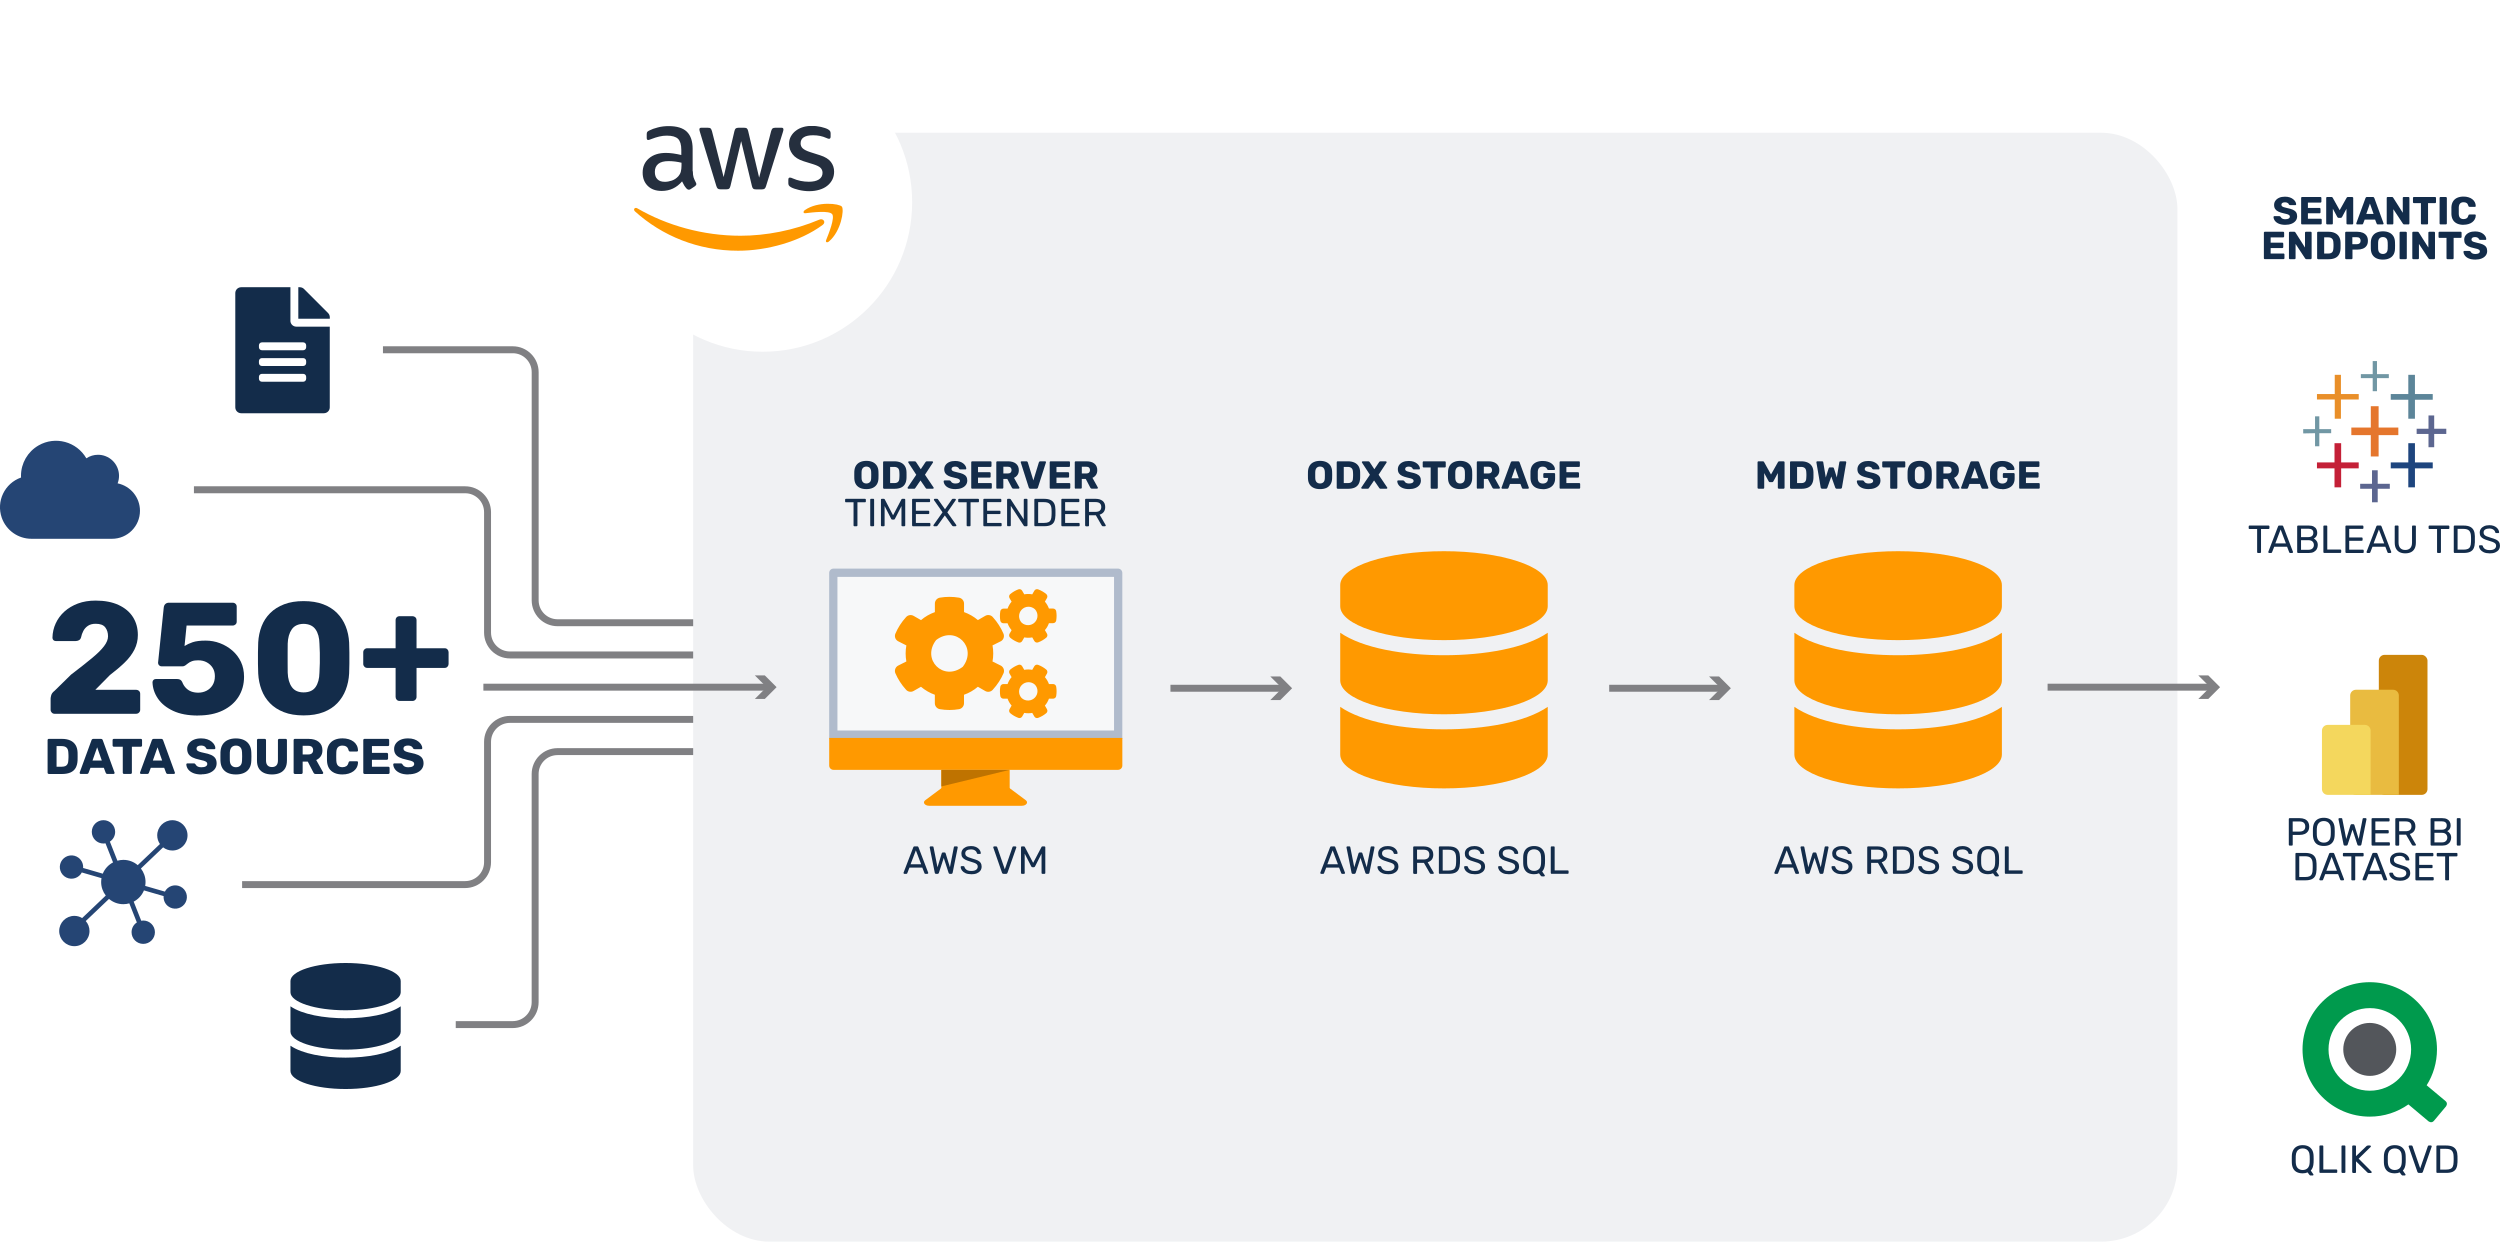 <?xml version="1.0" encoding="UTF-8"?><svg id="Layer_2" xmlns="http://www.w3.org/2000/svg" xmlns:xlink="http://www.w3.org/1999/xlink" viewBox="0 0 719.21 357.19"><defs><style>.cls-1{clip-path:url(#clippath);}.cls-2,.cls-3{fill:none;}.cls-2,.cls-4,.cls-5,.cls-6,.cls-7,.cls-8,.cls-9,.cls-10,.cls-11,.cls-12,.cls-13,.cls-14,.cls-15,.cls-16,.cls-17,.cls-18,.cls-19,.cls-20,.cls-21,.cls-22,.cls-23,.cls-24,.cls-25,.cls-26{stroke-width:0px;}.cls-27{clip-path:url(#clippath-1);}.cls-3{stroke:#808083;stroke-miterlimit:10;stroke-width:2px;}.cls-4{fill:#1e457e;}.cls-4,.cls-5,.cls-6,.cls-7{fill-rule:evenodd;}.cls-5,.cls-25{fill:#f90;}.cls-6{fill:#e9bb40;}.cls-7{fill:#f4d75d;}.cls-8{fill:#fff;filter:url(#drop-shadow-1);}.cls-9{fill:#f7f8f9;}.cls-10{fill:#53565b;}.cls-11{fill:#5c8599;}.cls-12{fill:#5c6690;}.cls-13{fill:#808083;}.cls-14{fill:#7197a4;}.cls-15{fill:#132c4a;}.cls-16{fill:#254574;}.cls-17{fill:#252f3e;}.cls-18{fill:#cc850a;}.cls-19{fill:#bf7300;}.cls-20{fill:#b0bbcc;}.cls-21{fill:#c42037;}.cls-22{fill:#009a4d;}.cls-23{fill:#f0f1f3;}.cls-24{fill:#e5762d;}.cls-26{fill:#e98f29;}</style><filter id="drop-shadow-1" filterUnits="userSpaceOnUse"><feOffset dx="7" dy="7"/><feGaussianBlur result="blur" stdDeviation="5"/><feFlood flood-color="#000" flood-opacity=".25"/><feComposite in2="blur" operator="in"/><feComposite in="SourceGraphic"/></filter><clipPath id="clippath"><rect class="cls-2" x="182.41" y="36.25" width="60" height="35.88"/></clipPath><clipPath id="clippath-1"><rect class="cls-2" x="182.41" y="36.25" width="60" height="35.88"/></clipPath></defs><g id="Layer_1-2"><path class="cls-15" d="m15.74,205.35c-.33,0-.62-.11-.84-.34s-.34-.49-.34-.8v-3.24c0-.21.06-.54.18-.98s.44-.86.96-1.26l4.75-4.66c2.44-1.86,4.44-3.43,6-4.73,1.57-1.29,2.73-2.44,3.49-3.45.76-1,1.14-1.95,1.14-2.83,0-1.03-.27-1.89-.8-2.58-.53-.69-1.45-1.03-2.76-1.03-.88,0-1.61.19-2.19.57-.58.38-1.03.88-1.35,1.48-.32.61-.54,1.23-.66,1.87-.12.4-.33.67-.62.82-.29.15-.6.23-.94.23h-5.71c-.27,0-.5-.09-.69-.27-.18-.18-.27-.41-.27-.69.03-1.46.34-2.84.94-4.13.59-1.29,1.43-2.43,2.51-3.4,1.08-.97,2.37-1.74,3.88-2.31,1.51-.56,3.2-.84,5.09-.84,2.59,0,4.79.42,6.6,1.26,1.81.84,3.19,1.99,4.13,3.47.94,1.48,1.42,3.2,1.42,5.18,0,1.49-.33,2.88-.98,4.18-.66,1.29-1.58,2.53-2.79,3.7-1.2,1.17-2.63,2.38-4.27,3.63l-4.2,4.25h11.73c.33,0,.62.11.84.32.23.21.34.49.34.82v4.61c0,.31-.11.57-.34.8-.23.23-.51.34-.84.34H15.74Z"/><path class="cls-15" d="m56.97,205.85c-2.86,0-5.25-.45-7.17-1.35-1.92-.9-3.37-2.07-4.36-3.52-.99-1.45-1.51-3.01-1.57-4.68,0-.27.09-.5.27-.69.18-.18.41-.27.69-.27h6.12c.4,0,.71.08.94.23.23.15.4.36.53.64.27.7.64,1.28,1.1,1.74.46.46.97.79,1.55,1s1.23.32,1.96.32c.85,0,1.64-.18,2.37-.55.73-.37,1.32-.91,1.76-1.62s.66-1.58.66-2.58c0-.91-.21-1.7-.62-2.37-.41-.67-.97-1.2-1.69-1.6-.72-.4-1.55-.59-2.49-.59-.73,0-1.32.08-1.78.25-.46.17-.84.37-1.14.62-.3.24-.58.45-.82.62-.24.17-.52.25-.82.25h-5.98c-.27,0-.51-.1-.71-.3-.2-.2-.3-.43-.3-.71l1.64-15.93c.06-.46.23-.8.5-1.03.27-.23.61-.34,1-.34h18.31c.33,0,.62.11.84.32.23.21.34.49.34.82v4.29c0,.34-.11.61-.34.82-.23.21-.51.32-.84.32h-13.24l-.59,5.89c.67-.43,1.45-.79,2.35-1.1.9-.3,2.14-.46,3.72-.46,1.43,0,2.81.25,4.13.75,1.32.5,2.51,1.21,3.56,2.12,1.05.91,1.87,2,2.47,3.26.59,1.26.89,2.69.89,4.27,0,2.16-.53,4.08-1.58,5.75-1.05,1.67-2.56,2.99-4.54,3.95-1.98.96-4.35,1.44-7.12,1.44Z"/><path class="cls-15" d="m87.33,205.81c-2.19,0-4.09-.31-5.68-.94-1.6-.62-2.93-1.48-3.99-2.58-1.07-1.1-1.87-2.37-2.42-3.84-.55-1.46-.87-3.03-.96-4.7-.03-.82-.05-1.76-.07-2.81-.02-1.05-.02-2.12,0-3.2.01-1.08.04-2.05.07-2.9.09-1.67.42-3.23.98-4.68.56-1.45,1.38-2.71,2.47-3.79,1.08-1.08,2.42-1.92,4.02-2.53,1.6-.61,3.46-.91,5.59-.91s4.04.3,5.64.91c1.6.61,2.93,1.45,3.99,2.53,1.07,1.08,1.89,2.34,2.47,3.79.58,1.45.91,3.01,1,4.68.03.85.05,1.82.07,2.9.02,1.08.02,2.15,0,3.2-.02,1.05-.04,1.99-.07,2.81-.09,1.67-.42,3.24-.98,4.7-.56,1.46-1.37,2.74-2.42,3.84s-2.37,1.96-3.97,2.58c-1.6.62-3.51.94-5.73.94Zm0-6.62c1.58,0,2.73-.51,3.45-1.53.71-1.02,1.09-2.4,1.12-4.13.06-.88.1-1.81.11-2.79.01-.97.01-1.95,0-2.92-.02-.97-.05-1.87-.11-2.69-.03-1.67-.4-3.03-1.12-4.06-.72-1.03-1.87-1.57-3.45-1.6-1.55.03-2.69.56-3.4,1.6-.72,1.03-1.1,2.39-1.16,4.06,0,.82,0,1.72-.02,2.69-.02.97-.02,1.95,0,2.92.02.97.02,1.9.02,2.79.06,1.73.46,3.11,1.19,4.13.73,1.02,1.86,1.53,3.38,1.53Z"/><path class="cls-15" d="m114.95,201.65c-.33,0-.61-.11-.82-.34-.21-.23-.32-.49-.32-.8v-8.36h-8.13c-.34,0-.62-.11-.84-.34s-.34-.49-.34-.8v-3.38c0-.3.11-.57.34-.8s.51-.34.84-.34h8.13v-8.08c0-.33.11-.61.32-.82s.49-.32.82-.32h3.74c.3,0,.57.11.8.32.23.21.34.49.34.82v8.08h8.08c.33,0,.61.11.82.34.21.23.32.5.32.8v3.38c0,.3-.11.57-.32.8-.21.23-.49.34-.82.34h-8.08v8.36c0,.3-.11.57-.34.8-.23.23-.5.34-.8.34h-3.74Z"/><path class="cls-15" d="m14.05,222.65c-.11,0-.19-.04-.26-.11s-.1-.16-.1-.25v-9.37c0-.11.03-.19.1-.26s.15-.1.26-.1h3.75c.94,0,1.74.15,2.41.45s1.17.75,1.53,1.33.55,1.3.58,2.16c0,.42.01.79.01,1.11s0,.68-.01,1.1c-.04.89-.23,1.63-.57,2.22-.34.59-.84,1.02-1.48,1.3-.65.28-1.44.43-2.39.43h-3.82Zm2.23-2.08h1.51c.41,0,.76-.07,1.03-.19s.48-.33.62-.61c.14-.28.21-.64.22-1.1.02-.28.03-.53.04-.75,0-.22,0-.44,0-.66,0-.22-.02-.47-.04-.74-.02-.65-.19-1.13-.51-1.43-.32-.3-.8-.45-1.44-.45h-1.44v5.94Z"/><path class="cls-15" d="m23.22,222.65c-.08,0-.15-.03-.21-.09-.06-.06-.09-.13-.09-.21,0-.05,0-.09.01-.13l3.39-9.26c.03-.11.09-.2.18-.28s.22-.12.38-.12h2.13c.16,0,.29.04.38.12s.15.18.18.28l3.37,9.26s.03.08.03.13c0,.08-.03.15-.09.21-.06.06-.14.09-.22.09h-1.77c-.14,0-.25-.04-.32-.11s-.12-.14-.14-.19l-.56-1.47h-3.85l-.55,1.47c-.02.06-.06.12-.13.19-.07.07-.18.11-.35.11h-1.77Zm3.39-3.85h2.68l-1.34-3.81-1.34,3.81Z"/><path class="cls-15" d="m35.68,222.65c-.11,0-.19-.04-.26-.11-.07-.07-.1-.16-.1-.25v-7.47h-2.57c-.11,0-.19-.04-.26-.11s-.1-.16-.1-.25v-1.54c0-.11.03-.19.1-.26s.15-.1.26-.1h7.76c.11,0,.19.03.26.1.07.07.1.15.1.26v1.54c0,.1-.03.18-.1.25-.07.07-.15.11-.26.11h-2.57v7.47c0,.1-.03.18-.1.25s-.15.11-.26.11h-1.9Z"/><path class="cls-15" d="m40.58,222.65c-.08,0-.15-.03-.21-.09-.06-.06-.09-.13-.09-.21,0-.05,0-.09.01-.13l3.39-9.26c.03-.11.09-.2.18-.28.09-.08.22-.12.38-.12h2.13c.16,0,.29.04.38.12.09.08.15.18.18.28l3.37,9.26s.03.08.03.13c0,.08-.03.15-.09.21-.06.06-.14.09-.22.09h-1.77c-.14,0-.25-.04-.32-.11-.07-.07-.12-.14-.14-.19l-.56-1.47h-3.85l-.55,1.47c-.02.06-.06.12-.13.19s-.18.11-.35.11h-1.77Zm3.39-3.85h2.68l-1.34-3.81-1.34,3.81Z"/><path class="cls-15" d="m57.95,222.8c-.96,0-1.76-.14-2.39-.41-.63-.27-1.11-.63-1.44-1.07-.33-.44-.5-.91-.52-1.41,0-.08.03-.15.09-.21.06-.06.14-.09.22-.09h1.82c.13,0,.24.02.31.07.07.05.14.11.19.19.08.14.18.28.32.42.14.13.33.24.55.32.23.08.51.12.84.12.56,0,.98-.09,1.26-.26.28-.17.43-.41.43-.71,0-.22-.08-.4-.23-.53-.15-.13-.4-.26-.74-.37-.34-.11-.79-.22-1.36-.34-.73-.15-1.35-.35-1.87-.6-.51-.25-.91-.57-1.18-.97-.27-.4-.4-.9-.4-1.49s.17-1.11.5-1.57c.33-.46.8-.82,1.39-1.08.6-.26,1.3-.39,2.12-.39.66,0,1.25.09,1.75.26.51.17.93.4,1.28.69.35.29.61.59.79.92s.27.64.28.94c0,.08-.03.15-.08.21-.05.06-.13.09-.22.09h-1.9c-.11,0-.2-.02-.27-.06-.08-.04-.14-.1-.2-.19-.06-.21-.21-.4-.45-.56-.25-.16-.56-.24-.96-.24-.42,0-.75.07-.99.22s-.35.38-.35.68c0,.19.07.36.19.5.13.14.35.27.65.37.3.11.72.22,1.25.33.88.16,1.58.37,2.12.61.54.25.93.56,1.19.95.25.39.38.88.38,1.46,0,.65-.19,1.22-.56,1.69-.38.47-.89.83-1.54,1.09-.65.25-1.4.38-2.26.38Z"/><path class="cls-15" d="m67.87,222.8c-.88,0-1.65-.14-2.31-.43-.65-.29-1.16-.72-1.53-1.3-.37-.58-.57-1.31-.61-2.18,0-.41-.01-.83-.01-1.25s0-.83.01-1.25c.04-.86.24-1.59.61-2.18.37-.59.88-1.04,1.54-1.33.66-.3,1.42-.45,2.29-.45s1.64.15,2.29.45,1.17.74,1.54,1.33c.37.59.58,1.32.61,2.18.02.41.03.83.03,1.25s0,.83-.03,1.25c-.03.87-.23,1.6-.6,2.18-.37.58-.88,1.02-1.54,1.3-.65.29-1.42.43-2.31.43Zm0-2.08c.51,0,.93-.15,1.25-.46.32-.31.49-.8.51-1.47.02-.42.03-.82.03-1.2s0-.76-.03-1.17c-.02-.45-.1-.82-.25-1.1-.15-.28-.35-.49-.61-.63-.26-.13-.56-.2-.89-.2s-.62.07-.88.2c-.26.13-.47.34-.62.63-.15.28-.24.65-.26,1.1,0,.4-.01.79-.01,1.17s0,.77.01,1.2c.03.67.2,1.16.53,1.47.32.31.73.46,1.23.46Z"/><path class="cls-15" d="m78.25,222.8c-.87,0-1.64-.14-2.28-.43s-1.15-.72-1.51-1.31c-.36-.59-.53-1.34-.53-2.26v-5.88c0-.11.03-.19.1-.26.07-.07.15-.1.26-.1h1.86c.11,0,.19.03.27.1s.11.15.11.26v5.87c0,.62.15,1.09.45,1.41.3.31.72.47,1.27.47s.96-.16,1.26-.47.45-.78.45-1.41v-5.87c0-.11.04-.19.11-.26s.16-.1.25-.1h1.87c.1,0,.18.03.25.1s.11.15.11.26v5.88c0,.91-.18,1.67-.53,2.26-.36.59-.86,1.03-1.5,1.31-.64.28-1.4.43-2.26.43Z"/><path class="cls-15" d="m84.83,222.65c-.11,0-.19-.04-.26-.11s-.1-.16-.1-.25v-9.37c0-.11.03-.19.1-.26s.15-.1.26-.1h3.92c1.25,0,2.23.29,2.94.86.71.57,1.07,1.38,1.07,2.43,0,.68-.16,1.26-.49,1.73-.33.47-.76.83-1.3,1.07l1.98,3.55c.03.06.04.11.04.16,0,.08-.03.15-.09.21-.06.06-.13.09-.21.09h-1.92c-.18,0-.32-.05-.4-.14-.09-.09-.15-.18-.19-.25l-1.64-3.17h-1.47v3.2c0,.1-.04.18-.11.25-.07.07-.16.11-.27.11h-1.86Zm2.23-5.61h1.66c.45,0,.79-.11,1.02-.33.23-.22.34-.52.34-.89s-.11-.68-.32-.91c-.22-.23-.56-.35-1.03-.35h-1.66v2.48Z"/><path class="cls-15" d="m98.52,222.8c-.9,0-1.68-.15-2.33-.45-.65-.3-1.16-.74-1.52-1.31-.36-.58-.56-1.29-.6-2.15,0-.39-.01-.82-.01-1.27s0-.88.01-1.3c.04-.84.24-1.55.61-2.13s.87-1.03,1.53-1.33,1.43-.45,2.32-.45c.63,0,1.22.08,1.76.24.54.16,1.01.39,1.41.69.4.3.72.67.94,1.1s.34.91.35,1.45c0,.09-.02.16-.08.22-.06.06-.14.09-.22.09h-1.95c-.13,0-.22-.03-.29-.08-.07-.05-.13-.15-.17-.3-.13-.51-.35-.86-.66-1.05-.3-.19-.67-.28-1.12-.28-.53,0-.95.15-1.25.44s-.48.78-.5,1.46c-.03.79-.03,1.6,0,2.42.03.68.2,1.17.5,1.46.31.29.73.44,1.25.44.44,0,.82-.1,1.12-.29.31-.19.52-.54.65-1.04.04-.14.09-.24.17-.3.07-.05.17-.08.3-.08h1.95c.09,0,.16.03.22.09.06.06.09.13.08.22,0,.54-.13,1.02-.35,1.45s-.54.79-.94,1.1c-.4.3-.88.53-1.41.69-.54.16-1.12.24-1.76.24Z"/><path class="cls-15" d="m104.87,222.65c-.11,0-.19-.04-.26-.11-.07-.07-.1-.16-.1-.25v-9.37c0-.11.03-.19.1-.26.07-.07.15-.1.26-.1h6.73c.11,0,.19.03.26.1s.1.15.1.26v1.36c0,.11-.03.19-.1.26s-.15.1-.26.1h-4.6v1.95h4.28c.11,0,.19.04.26.11.07.07.1.16.1.27v1.25c0,.1-.03.18-.1.25-.07.07-.15.11-.26.11h-4.28v2h4.72c.11,0,.19.03.26.1.07.07.1.15.1.26v1.36c0,.1-.03.18-.1.25-.07.07-.15.11-.26.11h-6.85Z"/><path class="cls-15" d="m117.48,222.8c-.96,0-1.76-.14-2.39-.41s-1.12-.63-1.44-1.07c-.33-.44-.5-.91-.52-1.41,0-.08.03-.15.09-.21.06-.06.14-.09.22-.09h1.82c.13,0,.24.02.31.07.07.05.14.11.19.19.08.14.18.28.32.42.14.13.32.24.55.32.23.08.51.12.84.12.56,0,.98-.09,1.26-.26.28-.17.43-.41.43-.71,0-.22-.08-.4-.23-.53-.15-.13-.4-.26-.74-.37-.34-.11-.8-.22-1.36-.34-.73-.15-1.35-.35-1.87-.6s-.91-.57-1.18-.97c-.27-.4-.4-.9-.4-1.49s.17-1.11.5-1.57c.33-.46.8-.82,1.39-1.08.6-.26,1.3-.39,2.12-.39.66,0,1.25.09,1.75.26s.93.4,1.28.69c.35.29.61.59.79.92.18.32.27.64.28.94,0,.08-.03.15-.08.21-.05.06-.13.09-.22.09h-1.9c-.11,0-.2-.02-.27-.06s-.14-.1-.2-.19c-.06-.21-.21-.4-.45-.56-.25-.16-.56-.24-.96-.24-.42,0-.75.07-.99.22-.24.15-.35.38-.35.68,0,.19.07.36.19.5.13.14.35.27.65.37.3.11.72.22,1.25.33.87.16,1.58.37,2.12.61.54.25.93.56,1.19.95.25.39.38.88.38,1.46,0,.65-.19,1.22-.56,1.69s-.89.83-1.54,1.09c-.65.25-1.4.38-2.26.38Z"/><path class="cls-3" d="m69.65,254.48h64.17c3.56,0,6.44-2.89,6.44-6.44v-34.64c0-3.56,2.89-6.44,6.44-6.44h106.33"/><path class="cls-3" d="m55.79,140.9h78.03c3.56,0,6.44,2.89,6.44,6.44v34.64c0,3.56,2.89,6.44,6.44,6.44h106.33"/><path class="cls-3" d="m131.11,294.76h16.4c3.56,0,6.44-2.89,6.44-6.44v-65.65c0-3.56,2.89-6.44,6.44-6.44h78.14"/><path class="cls-3" d="m110.17,100.62h37.35c3.56,0,6.44,2.89,6.44,6.44v65.65c0,3.56,2.89,6.44,6.44,6.44h78.14"/><path id="Icon_awesome-file-alt" class="cls-15" d="m83.55,92.26v-9.63h-14.16c-.94,0-1.7.75-1.7,1.69,0,0,0,0,0,.01v32.85c0,.94.75,1.7,1.69,1.7,0,0,0,0,0,0h23.79c.94,0,1.7-.75,1.7-1.69,0,0,0,0,0,0v-23.22h-9.63c-.94,0-1.7-.76-1.7-1.7Zm4.53,16.71c0,.47-.38.85-.85.85h-11.89c-.47,0-.85-.38-.85-.85v-.57c0-.47.38-.85.85-.85h11.89c.47,0,.85.38.85.85v.57Zm0-4.53c0,.47-.38.85-.85.85h-11.89c-.47,0-.85-.38-.85-.85v-.57c0-.47.38-.85.85-.85h11.89c.47,0,.85.38.85.85v.57Zm0-5.1v.57c0,.47-.38.85-.85.85h-11.89c-.47,0-.85-.38-.85-.85v-.57c0-.47.38-.85.85-.85h11.89c.47,0,.85.38.85.85h0Zm6.8-8.08v.43h-9.06v-9.06h.43c.45,0,.89.18,1.21.5l6.93,6.94c.32.32.49.75.49,1.2Z"/><path id="Icon_awesome-database" class="cls-15" d="m115.28,282.22v3.24c0,2.85-7.1,5.18-15.86,5.18s-15.86-2.33-15.86-5.18v-3.24c0-2.85,7.1-5.18,15.86-5.18s15.86,2.33,15.86,5.18Zm0,7.28v7.28c0,2.85-7.1,5.18-15.86,5.18s-15.86-2.33-15.86-5.18v-7.28c3.41,2.35,9.64,3.44,15.86,3.44s12.45-1.09,15.86-3.44Zm0,11.33v7.28c0,2.85-7.1,5.18-15.86,5.18s-15.86-2.33-15.86-5.18v-7.28c3.41,2.35,9.64,3.44,15.86,3.44s12.45-1.09,15.86-3.44Z"/><path id="Icon_awesome-cloud" class="cls-16" d="m33.84,139.05c1.2-3.12-.36-6.62-3.48-7.82-.69-.27-1.42-.4-2.16-.4-1.19,0-2.36.35-3.36,1.02-2.78-4.82-8.94-6.48-13.76-3.7-3.12,1.8-5.04,5.12-5.04,8.72,0,.17,0,.34.01.51-4.72,1.66-7.2,6.84-5.54,11.57,1.28,3.63,4.7,6.05,8.55,6.05h23.16c4.45,0,8.05-3.61,8.05-8.06,0-3.82-2.69-7.12-6.44-7.89Z"/><path class="cls-16" d="m52.46,255.4c-1.47-1.13-3.57-.86-4.71.6-.12.16-.22.33-.31.5l-5.67-1.64c.06-.36.1-.73.1-1.12,0-1.46-.5-2.81-1.33-3.88l6.39-6.09c.74.57,1.66.91,2.66.91,2.41,0,4.36-1.95,4.36-4.36s-1.95-4.36-4.36-4.36-4.36,1.95-4.36,4.36c0,.92.29,1.78.78,2.49l-6.39,6.08c-1.11-.95-2.55-1.52-4.13-1.52-.59,0-1.16.09-1.71.24l-2.17-5.49c.92-.6,1.52-1.63,1.52-2.81,0-1.85-1.5-3.36-3.36-3.36s-3.36,1.5-3.36,3.36,1.5,3.36,3.36,3.36c.2,0,.39-.03.58-.06l2.17,5.49c-1.33.7-2.38,1.84-2.95,3.24l-5.66-1.64c.09-1.09-.36-2.2-1.29-2.92-1.47-1.13-3.57-.86-4.71.6-1.13,1.47-.86,3.57.6,4.71,1.47,1.13,3.57.86,4.71-.6.12-.16.22-.33.31-.5l5.67,1.64c-.06.36-.1.73-.1,1.12,0,1.46.5,2.81,1.33,3.88l-6.8,6.48c-.66-.4-1.42-.63-2.24-.63-2.41,0-4.36,1.95-4.36,4.36s1.95,4.36,4.36,4.36,4.36-1.95,4.36-4.36c0-1.1-.41-2.1-1.08-2.87l6.69-6.37c1.11.95,2.55,1.52,4.13,1.52.59,0,1.16-.09,1.71-.24l2.17,5.49c-.92.6-1.52,1.63-1.52,2.81,0,1.85,1.5,3.36,3.36,3.36s3.36-1.5,3.36-3.36-1.5-3.36-3.36-3.36c-.2,0-.39.03-.58.06l-2.17-5.49c1.33-.7,2.38-1.84,2.95-3.24l5.66,1.64c-.09,1.09.36,2.2,1.29,2.92,1.47,1.13,3.57.86,4.71-.6,1.13-1.47.86-3.57-.6-4.71Z"/><path class="cls-15" d="m657.46,64.68c-.75,0-1.38-.11-1.87-.32-.5-.21-.87-.49-1.13-.84s-.39-.71-.41-1.11c0-.06.03-.11.07-.16s.11-.07.17-.07h1.42c.11,0,.19.02.24.06.06.04.11.09.15.15.06.11.14.22.25.33.11.1.25.19.43.25.18.06.4.1.65.1.44,0,.77-.07.99-.2.22-.14.33-.32.33-.55,0-.17-.06-.31-.18-.42-.12-.1-.31-.2-.58-.29-.27-.09-.62-.17-1.07-.26-.57-.12-1.06-.28-1.46-.47-.4-.19-.71-.44-.92-.75-.21-.31-.32-.7-.32-1.17s.13-.87.39-1.23c.26-.36.62-.64,1.09-.85.46-.2,1.02-.3,1.66-.3.52,0,.98.07,1.37.2.39.14.73.32,1,.54s.47.46.62.72c.14.25.21.5.22.74,0,.06-.02.11-.06.16-.04.05-.1.07-.17.07h-1.49c-.08,0-.15-.01-.21-.04s-.11-.08-.16-.15c-.04-.17-.16-.31-.36-.43-.19-.12-.44-.19-.75-.19-.33,0-.59.06-.77.17-.19.12-.28.29-.28.54,0,.15.05.28.15.39.1.11.27.21.51.29.24.08.56.17.98.26.68.13,1.24.29,1.66.48.42.19.73.44.93.74s.3.69.3,1.14c0,.51-.15.95-.44,1.32-.29.37-.69.65-1.2.85-.51.2-1.1.3-1.77.3Z"/><path class="cls-15" d="m662.28,64.56c-.08,0-.15-.03-.2-.08-.05-.06-.08-.12-.08-.2v-7.33c0-.08.03-.15.08-.2s.12-.08.2-.08h5.27c.08,0,.15.03.2.08s.08.12.08.2v1.06c0,.08-.03.15-.08.2s-.12.08-.2.08h-3.6v1.52h3.35c.08,0,.15.03.2.08.05.06.08.13.08.21v.98c0,.08-.03.14-.08.2s-.12.08-.2.08h-3.35v1.57h3.69c.08,0,.15.03.2.08.05.05.08.12.08.2v1.06c0,.08-.03.14-.08.2-.05.06-.12.08-.2.08h-5.36Z"/><path class="cls-15" d="m669.49,64.56c-.07,0-.14-.03-.2-.08-.06-.06-.08-.12-.08-.2v-7.33c0-.08.03-.15.08-.2s.12-.08.2-.08h1.22c.13,0,.22.03.28.1.06.06.1.12.11.15l1.98,3.55,1.99-3.55s.06-.09.12-.15c.06-.06.15-.1.28-.1h1.21c.08,0,.15.03.21.08s.09.12.09.2v7.33c0,.08-.03.14-.09.2-.06.06-.12.08-.21.08h-1.34c-.08,0-.15-.03-.21-.08-.06-.06-.09-.12-.09-.2v-4.23l-1.26,2.36c-.04.07-.09.13-.15.18-.06.05-.14.08-.25.08h-.59c-.11,0-.19-.03-.25-.08s-.11-.11-.15-.18l-1.27-2.36v4.23c0,.08-.03.14-.08.2-.05.06-.12.08-.2.08h-1.35Z"/><path class="cls-15" d="m678.09,64.56c-.06,0-.12-.02-.16-.07s-.07-.1-.07-.16c0-.04,0-.07,0-.1l2.65-7.24c.02-.08.07-.16.14-.22.07-.06.17-.1.3-.1h1.67c.13,0,.23.03.3.1.07.06.12.14.14.22l2.64,7.24s.02.06.02.1c0,.06-.02.12-.07.16s-.11.07-.18.07h-1.39c-.11,0-.2-.03-.25-.08-.06-.06-.09-.11-.11-.15l-.44-1.15h-3.01l-.43,1.15s-.05.1-.1.15c-.05.06-.14.08-.27.08h-1.39Zm2.65-3.01h2.1l-1.05-2.98-1.05,2.98Z"/><path class="cls-15" d="m686.9,64.56c-.08,0-.15-.03-.2-.08-.05-.06-.08-.12-.08-.2v-7.33c0-.08.03-.15.08-.2s.12-.08.2-.08h1.2c.13,0,.22.03.28.08.06.06.09.1.11.13l2.75,4.33v-4.26c0-.08.03-.15.08-.2s.12-.08.2-.08h1.35c.08,0,.15.03.2.08s.08.12.08.2v7.32c0,.08-.03.15-.08.21-.05.06-.12.08-.2.08h-1.21c-.12,0-.21-.03-.27-.09-.06-.06-.09-.1-.11-.12l-2.75-4.17v4.1c0,.08-.03.14-.08.2-.05.06-.12.08-.2.08h-1.35Z"/><path class="cls-15" d="m696.74,64.56c-.08,0-.15-.03-.2-.08-.05-.06-.08-.12-.08-.2v-5.84h-2.01c-.08,0-.15-.03-.2-.08-.05-.06-.08-.12-.08-.2v-1.21c0-.08.03-.15.08-.2s.12-.08.2-.08h6.07c.08,0,.15.03.2.08s.08.12.08.2v1.21c0,.08-.03.14-.08.2-.05.06-.12.08-.2.08h-2.01v5.84c0,.08-.03.14-.08.2-.05.06-.12.08-.2.08h-1.49Z"/><path class="cls-15" d="m702.11,64.56c-.08,0-.15-.03-.2-.08-.05-.06-.08-.12-.08-.2v-7.33c0-.08.03-.15.08-.2s.12-.08.2-.08h1.51c.08,0,.15.03.21.08s.09.12.09.2v7.33c0,.08-.03.14-.09.2-.06.06-.12.08-.21.08h-1.51Z"/><path class="cls-15" d="m708.72,64.68c-.71,0-1.32-.12-1.83-.35-.51-.23-.91-.57-1.19-1.03s-.44-1.01-.47-1.68c0-.31,0-.64,0-.99s0-.69,0-1.02c.03-.65.19-1.21.47-1.67.29-.46.68-.8,1.2-1.04.51-.23,1.12-.35,1.82-.35.5,0,.95.06,1.38.19s.79.3,1.11.54c.32.24.56.52.74.86.18.33.27.71.28,1.13,0,.07-.01.12-.06.17s-.11.07-.18.07h-1.52c-.1,0-.17-.02-.23-.06s-.1-.12-.13-.23c-.11-.4-.28-.67-.51-.82-.24-.15-.53-.22-.87-.22-.41,0-.74.11-.98.34-.24.23-.37.61-.4,1.14-.02.62-.02,1.25,0,1.89.02.53.15.92.4,1.14.24.23.57.34.98.34.35,0,.64-.08.88-.23s.41-.42.51-.81c.03-.11.07-.19.13-.23.05-.04.13-.06.23-.06h1.52c.07,0,.13.02.18.07s.07.1.06.17c0,.42-.1.8-.28,1.13-.18.33-.42.62-.74.86-.32.24-.68.42-1.11.54s-.88.19-1.38.19Z"/><path class="cls-15" d="m651.56,74.56c-.08,0-.15-.03-.2-.08-.05-.06-.08-.12-.08-.2v-7.33c0-.08.03-.15.08-.2s.12-.08.2-.08h5.27c.08,0,.15.03.2.08s.08.12.08.2v1.06c0,.08-.03.15-.08.2s-.12.08-.2.08h-3.6v1.52h3.35c.08,0,.15.03.2.08.05.06.08.13.08.21v.98c0,.08-.03.14-.08.2s-.12.08-.2.08h-3.35v1.57h3.69c.08,0,.15.03.2.08s.08.12.08.2v1.06c0,.08-.03.14-.08.2-.05.06-.12.08-.2.08h-5.36Z"/><path class="cls-15" d="m658.77,74.56c-.08,0-.15-.03-.2-.08-.05-.06-.08-.12-.08-.2v-7.33c0-.08.03-.15.08-.2s.12-.08.2-.08h1.2c.13,0,.22.03.28.08.06.06.09.1.11.13l2.75,4.33v-4.26c0-.08.03-.15.08-.2.05-.05.12-.08.2-.08h1.35c.08,0,.15.03.2.08s.08.12.08.2v7.32c0,.08-.03.15-.08.21-.05.06-.12.08-.2.08h-1.21c-.12,0-.21-.03-.27-.09-.06-.06-.09-.1-.11-.12l-2.75-4.17v4.1c0,.08-.03.14-.08.2-.05.06-.12.08-.2.08h-1.35Z"/><path class="cls-15" d="m666.88,74.56c-.08,0-.15-.03-.2-.08-.05-.06-.08-.12-.08-.2v-7.33c0-.08.03-.15.08-.2s.12-.08.2-.08h2.93c.74,0,1.37.12,1.88.36.52.24.92.58,1.2,1.04.28.46.43,1.02.45,1.69,0,.33.01.62.01.87s0,.53-.01.86c-.03.7-.18,1.28-.45,1.74-.27.46-.65.8-1.16,1.02-.51.22-1.13.33-1.87.33h-2.99Zm1.75-1.62h1.18c.32,0,.59-.05.81-.15s.38-.26.48-.48c.11-.22.17-.5.18-.86.01-.22.02-.41.03-.59s0-.35,0-.52-.01-.36-.03-.58c-.02-.51-.15-.89-.4-1.12-.25-.24-.63-.36-1.12-.36h-1.13v4.65Z"/><path class="cls-15" d="m674.95,74.56c-.08,0-.15-.03-.2-.08-.05-.06-.08-.12-.08-.2v-7.33c0-.08.03-.15.08-.2s.12-.08.2-.08h3.16c.62,0,1.17.1,1.63.29.46.19.82.48,1.08.86s.39.87.39,1.46-.13,1.06-.39,1.43c-.26.38-.62.65-1.08.83s-1.01.27-1.63.27h-1.34v2.47c0,.08-.03.14-.08.2-.06.06-.12.08-.21.08h-1.52Zm1.78-4.31h1.32c.32,0,.58-.08.77-.25.19-.17.29-.42.29-.75,0-.29-.08-.53-.25-.72-.16-.2-.44-.29-.81-.29h-1.32v2.02Z"/><path class="cls-15" d="m685.52,74.68c-.69,0-1.29-.11-1.8-.34-.51-.23-.91-.57-1.2-1.02-.29-.46-.44-1.02-.47-1.71,0-.32-.01-.65-.01-.98s0-.65.01-.98c.03-.68.19-1.25.48-1.71.29-.46.69-.81,1.21-1.04.52-.23,1.11-.35,1.79-.35s1.28.12,1.79.35c.51.23.91.58,1.21,1.04.29.46.45,1.03.47,1.71.02.32.02.65.02.98s0,.65-.02.98c-.02.68-.18,1.25-.47,1.71s-.69.79-1.2,1.02-1.11.34-1.8.34Zm0-1.62c.4,0,.72-.12.98-.36s.38-.62.4-1.15c.01-.33.02-.64.02-.94s0-.6-.02-.91c-.02-.35-.08-.64-.2-.86-.12-.22-.28-.39-.48-.49-.2-.1-.44-.16-.7-.16s-.48.05-.69.16c-.2.11-.37.27-.48.49-.12.22-.19.51-.2.86,0,.32-.01.62-.01.91s0,.61.01.94c.02.53.16.91.41,1.15s.57.36.96.36Z"/><path class="cls-15" d="m690.6,74.56c-.08,0-.15-.03-.2-.08-.05-.06-.08-.12-.08-.2v-7.33c0-.08.03-.15.08-.2s.12-.08.2-.08h1.51c.08,0,.15.03.21.08s.08.12.08.2v7.33c0,.08-.03.14-.08.2-.06.06-.13.08-.21.08h-1.51Z"/><path class="cls-15" d="m694.26,74.56c-.08,0-.15-.03-.2-.08-.05-.06-.08-.12-.08-.2v-7.33c0-.08.03-.15.08-.2s.12-.08.2-.08h1.2c.13,0,.22.03.28.08.06.06.09.1.11.13l2.75,4.33v-4.26c0-.08.03-.15.08-.2s.12-.08.2-.08h1.35c.08,0,.15.03.2.08s.08.12.08.2v7.32c0,.08-.03.15-.08.21-.05.06-.12.08-.2.08h-1.21c-.12,0-.21-.03-.27-.09-.06-.06-.09-.1-.11-.12l-2.75-4.17v4.1c0,.08-.03.14-.08.2-.05.06-.12.08-.2.08h-1.35Z"/><path class="cls-15" d="m704.1,74.56c-.08,0-.15-.03-.2-.08-.05-.06-.08-.12-.08-.2v-5.84h-2.01c-.08,0-.15-.03-.2-.08-.05-.06-.08-.12-.08-.2v-1.21c0-.08.03-.15.08-.2s.12-.08.2-.08h6.07c.08,0,.15.03.2.08s.08.12.08.2v1.21c0,.08-.03.14-.08.2-.05.06-.12.08-.2.08h-2.01v5.84c0,.08-.03.14-.08.2-.05.06-.12.08-.2.08h-1.49Z"/><path class="cls-15" d="m712.11,74.68c-.75,0-1.38-.11-1.87-.32-.5-.21-.87-.49-1.13-.84-.26-.35-.39-.71-.41-1.11,0-.06.02-.11.07-.16s.11-.07.18-.07h1.42c.11,0,.19.02.24.06.06.04.11.09.15.15.06.11.14.22.25.33.11.1.25.19.44.25.18.06.4.1.65.1.44,0,.76-.07.99-.2.22-.14.33-.32.33-.55,0-.17-.06-.31-.18-.42-.12-.1-.31-.2-.58-.29-.27-.09-.62-.17-1.06-.26-.57-.12-1.06-.28-1.46-.47-.4-.19-.71-.44-.92-.75-.21-.31-.31-.7-.31-1.17s.13-.87.39-1.23c.26-.36.62-.64,1.09-.85.47-.2,1.02-.3,1.66-.3.52,0,.97.07,1.37.2.4.14.73.32,1,.54.27.23.48.46.62.72s.21.5.22.74c0,.06-.02.11-.06.16s-.1.07-.18.07h-1.49c-.08,0-.15-.01-.21-.04-.06-.03-.11-.08-.16-.15-.04-.17-.16-.31-.36-.43s-.44-.19-.75-.19c-.33,0-.59.06-.77.17-.18.12-.28.29-.28.54,0,.15.05.28.15.39.1.11.27.21.51.29.24.08.56.17.97.26.68.13,1.24.29,1.66.48.42.19.73.44.93.74s.3.69.3,1.14c0,.51-.15.95-.44,1.32-.29.37-.69.65-1.2.85-.51.2-1.1.3-1.76.3Z"/><path class="cls-22" d="m693.64,301.9c0,6.57-5.31,11.88-11.88,11.88s-11.88-5.33-11.88-11.88,5.31-11.88,11.88-11.88c6.54-.02,11.88,5.31,11.88,11.88m9.89,14.85l-5.42-4.53c1.88-2.97,2.97-6.52,2.97-10.32,0-10.69-8.65-19.34-19.34-19.34s-19.34,8.65-19.34,19.34,8.65,19.34,19.34,19.34c4.14,0,7.99-1.3,11.12-3.52l5.77,4.85s.87.71,1.58-.14l3.43-4.1s.73-.87-.11-1.58"/><path class="cls-10" d="m674.12,301.9c0-4.21,3.41-7.62,7.62-7.62s7.62,3.41,7.62,7.62-3.41,7.62-7.62,7.62c-4.19-.02-7.62-3.43-7.62-7.62"/><path class="cls-15" d="m664.71,338.17c-.1,0-.18-.03-.24-.1-.06-.06-.11-.12-.15-.16l-.46-.63c-.41.18-.88.27-1.41.27-.64,0-1.19-.11-1.65-.33-.46-.22-.81-.56-1.07-1.03-.25-.46-.39-1.04-.41-1.74,0-.33-.01-.65-.01-.95s0-.62.01-.95c.02-.69.17-1.27.43-1.73.26-.46.63-.81,1.09-1.04.46-.23,1-.34,1.61-.34s1.16.11,1.62.34c.46.23.82.58,1.09,1.04.26.46.4,1.04.42,1.73.02.33.02.65.02.95s0,.62-.02.95c-.04,1.03-.31,1.8-.81,2.31l.74,1.06s.01.02.02.04.01.05.01.08c0,.06-.01.11-.06.16-.04.05-.1.07-.17.07h-.61Zm-2.26-1.58c.57,0,1.04-.17,1.41-.52s.57-.91.6-1.68c.01-.34.02-.64.02-.91s0-.57-.02-.9c-.02-.52-.11-.94-.29-1.26-.18-.32-.41-.56-.71-.71-.29-.15-.63-.23-1.02-.23s-.7.08-1,.23-.53.39-.7.71c-.17.32-.27.74-.29,1.26,0,.33-.01.63-.01.9s0,.57.01.91c.03.77.23,1.33.6,1.68s.83.52,1.4.52Z"/><path class="cls-15" d="m667.52,337.43c-.08,0-.15-.02-.19-.07s-.07-.11-.07-.19v-7.38c0-.08.02-.14.07-.19s.11-.07.19-.07h.6c.08,0,.14.02.19.07s.07.11.07.19v6.65h3.74c.08,0,.15.02.2.07.05.05.07.12.07.2v.45c0,.08-.02.14-.07.19s-.11.07-.2.07h-4.6Z"/><path class="cls-15" d="m673.87,337.43c-.08,0-.15-.02-.19-.07s-.07-.11-.07-.19v-7.38c0-.08.02-.14.07-.19s.11-.07.19-.07h.6c.08,0,.15.02.19.07s.07.11.07.19v7.38c0,.08-.02.14-.07.19s-.11.07-.19.07h-.6Z"/><path class="cls-15" d="m676.95,337.43c-.08,0-.15-.02-.19-.07s-.07-.11-.07-.19v-7.36c0-.08.02-.15.07-.2s.11-.07.19-.07h.56c.08,0,.15.02.2.07s.07.12.07.2v2.8l3.01-2.89s.08-.07.15-.11c.07-.04.17-.07.29-.07h.61c.06,0,.11.02.16.07.04.05.07.1.07.16s-.01.11-.04.15l-3.48,3.41,3.71,3.73s.06.1.06.16-.02.11-.07.16c-.05.04-.1.07-.16.07h-.63c-.13,0-.23-.02-.29-.07s-.12-.09-.15-.12l-3.23-3.17v3.1c0,.08-.02.14-.07.19s-.12.07-.2.07h-.56Z"/><path class="cls-15" d="m691.2,338.17c-.1,0-.18-.03-.24-.1-.06-.06-.11-.12-.15-.16l-.46-.63c-.41.18-.88.27-1.41.27-.64,0-1.19-.11-1.65-.33-.46-.22-.81-.56-1.07-1.03-.25-.46-.39-1.04-.41-1.74,0-.33-.01-.65-.01-.95s0-.62.01-.95c.02-.69.17-1.27.43-1.73.26-.46.63-.81,1.09-1.04.46-.23,1-.34,1.61-.34s1.16.11,1.62.34c.46.23.82.58,1.09,1.04.26.46.4,1.04.42,1.73.02.33.02.65.02.95s0,.62-.02.95c-.04,1.03-.31,1.8-.81,2.31l.74,1.06s.01.02.02.04.01.05.01.08c0,.06-.01.11-.06.16-.04.05-.1.07-.17.07h-.61Zm-2.26-1.58c.57,0,1.04-.17,1.41-.52s.57-.91.6-1.68c.01-.34.02-.64.02-.91s0-.57-.02-.9c-.02-.52-.11-.94-.29-1.26-.18-.32-.41-.56-.71-.71-.29-.15-.63-.23-1.02-.23s-.7.08-1,.23-.53.39-.7.71c-.17.32-.27.74-.29,1.26,0,.33-.01.63-.01.9s0,.57.01.91c.03.77.23,1.33.6,1.68s.83.52,1.4.52Z"/><path class="cls-15" d="m695.87,337.43c-.11,0-.2-.03-.27-.08-.06-.05-.11-.12-.15-.21l-2.51-7.25s-.02-.09-.02-.12c0-.06.02-.11.07-.16.05-.04.1-.07.16-.07h.59c.09,0,.16.02.21.07s.08.09.1.13l2.2,6.39,2.21-6.39s.04-.08.09-.13.11-.07.2-.07h.59c.06,0,.11.02.16.07.05.05.07.1.07.16,0,.04,0,.08-.02.12l-2.53,7.25c-.03.09-.08.16-.14.21-.06.05-.15.08-.27.08h-.73Z"/><path class="cls-15" d="m701.17,337.43c-.08,0-.15-.02-.19-.07s-.07-.11-.07-.19v-7.36c0-.08.02-.15.07-.2s.11-.07.19-.07h2.56c.77,0,1.4.12,1.87.35.47.23.82.58,1.04,1.03.22.46.33,1.01.34,1.67,0,.34.01.63.01.89s0,.55-.01.88c-.02.69-.13,1.26-.34,1.72-.21.46-.55.79-1.02,1.01-.46.22-1.07.33-1.83.33h-2.62Zm.85-.96h1.71c.52,0,.93-.07,1.24-.21s.53-.37.67-.69c.14-.32.21-.73.22-1.25.02-.23.02-.42.02-.59v-.51c0-.17,0-.36-.02-.58-.01-.73-.19-1.27-.52-1.62s-.89-.52-1.67-.52h-1.66v5.98Z"/><g id="Group"><rect id="Rectangle" class="cls-18" x="684.35" y="188.39" width="14" height="40.28" rx="1.66" ry="1.66"/><path id="path-3" class="cls-6" d="m690.11,227.01v1.66h-12.34c-.92,0-1.66-.74-1.66-1.66v-26.92c0-.92.74-1.66,1.66-1.66h10.68c.92,0,1.66.74,1.66,1.66v26.92Z"/><path id="Combined-Shape" class="cls-7" d="m681.99,227.01v1.66h-12.34c-.92,0-1.66-.74-1.66-1.66v-16.81c0-.92.74-1.66,1.66-1.66h10.68c.92,0,1.66.74,1.66,1.66v16.81Z"/></g><path class="cls-15" d="m658.71,243.26c-.08,0-.15-.02-.19-.07s-.07-.11-.07-.19v-7.36c0-.08.02-.15.07-.2s.11-.07.19-.07h2.87c.56,0,1.04.09,1.45.27.41.18.73.45.95.81s.34.8.34,1.34-.11.98-.34,1.33-.54.62-.95.8c-.41.18-.89.27-1.45.27h-2v2.82c0,.08-.03.14-.07.19s-.11.07-.2.07h-.6Zm.86-4.03h1.95c.56,0,.97-.12,1.25-.37s.42-.61.42-1.08-.14-.83-.41-1.08-.69-.38-1.26-.38h-1.95v2.92Z"/><path class="cls-15" d="m668.53,243.37c-.65,0-1.2-.11-1.66-.33-.46-.22-.81-.56-1.06-1.03-.25-.46-.39-1.04-.42-1.74,0-.33-.01-.65-.01-.95s0-.62.01-.95c.03-.69.17-1.27.43-1.73.26-.46.62-.81,1.08-1.04.46-.23,1-.34,1.62-.34s1.14.11,1.61.34c.46.23.82.58,1.09,1.04.26.46.41,1.04.43,1.73.01.33.02.65.02.95s0,.62-.02.95c-.02.7-.16,1.28-.41,1.74-.25.46-.61.8-1.07,1.03s-1.01.33-1.65.33Zm0-.96c.57,0,1.04-.17,1.4-.52.36-.35.56-.91.59-1.68.01-.34.02-.64.02-.91s0-.57-.02-.9c-.02-.52-.11-.94-.29-1.26-.18-.32-.41-.56-.71-.71-.29-.15-.63-.23-1-.23s-.71.08-1,.23-.53.39-.71.71-.28.74-.3,1.26c0,.33-.01.63-.01.9s0,.57.01.91c.03.77.23,1.33.6,1.68s.84.52,1.41.52Z"/><path class="cls-15" d="m674.55,243.26c-.1,0-.17-.03-.23-.08-.06-.05-.1-.13-.12-.23l-1.45-7.24s-.01-.06-.01-.08v-.04c0-.06.02-.11.07-.16.05-.04.1-.07.16-.07h.59c.16,0,.25.06.27.19l1.15,5.82,1.22-3.99c.02-.07.06-.13.12-.19.06-.06.14-.08.24-.08h.42c.11,0,.2.03.25.08.05.06.09.12.1.19l1.23,3.99,1.14-5.82c.02-.13.12-.19.28-.19h.59c.06,0,.11.02.16.07.04.05.07.1.07.16,0,0,0,.02,0,.04s0,.05,0,.08l-1.46,7.24c-.02.1-.06.17-.12.23-.06.05-.13.08-.23.08h-.44c-.1,0-.19-.03-.25-.08-.06-.05-.1-.12-.12-.2l-1.4-4.3-1.39,4.3c-.03.08-.07.15-.13.2s-.14.08-.24.08h-.44Z"/><path class="cls-15" d="m682.52,243.26c-.08,0-.15-.02-.19-.07s-.07-.11-.07-.19v-7.36c0-.08.02-.15.07-.2s.11-.07.19-.07h4.66c.08,0,.15.02.19.07s.07.12.07.2v.43c0,.08-.02.15-.07.19-.04.05-.11.07-.19.07h-3.83v2.47h3.59c.08,0,.15.02.19.07s.07.11.07.2v.42c0,.08-.02.14-.07.19s-.11.07-.19.07h-3.59v2.56h3.92c.08,0,.15.02.19.07s.07.11.07.19v.44c0,.08-.02.14-.07.19-.05.05-.11.07-.19.07h-4.75Z"/><path class="cls-15" d="m689.35,243.26c-.08,0-.15-.02-.19-.07s-.07-.11-.07-.19v-7.36c0-.08.02-.15.07-.2s.11-.07.19-.07h2.75c.85,0,1.52.2,2.02.6s.75.99.75,1.77c0,.58-.15,1.05-.43,1.42-.29.36-.68.62-1.18.76l1.74,3s.03.09.03.12c0,.06-.02.11-.07.16s-.1.07-.16.07h-.54c-.13,0-.22-.03-.28-.1-.06-.07-.11-.14-.16-.2l-1.64-2.86h-1.97v2.91c0,.08-.02.14-.07.19s-.11.07-.2.07h-.58Zm.85-4.13h1.86c.56,0,.98-.12,1.26-.36.28-.24.42-.59.42-1.05s-.14-.81-.41-1.05c-.27-.24-.7-.36-1.27-.36h-1.86v2.82Z"/><path class="cls-15" d="m699.5,243.26c-.08,0-.15-.02-.19-.07s-.07-.11-.07-.19v-7.36c0-.08.02-.15.07-.2s.11-.07.19-.07h3.09c.56,0,1.02.09,1.38.28.36.18.62.43.79.75.17.32.25.67.25,1.06,0,.31-.05.57-.15.79s-.23.4-.38.54c-.15.14-.3.25-.44.32.29.14.55.38.78.7s.34.71.34,1.17c0,.41-.09.79-.28,1.14-.19.35-.47.62-.84.83-.37.21-.83.31-1.37.31h-3.18Zm.85-4.56h2.08c.48,0,.85-.11,1.09-.33s.37-.52.37-.91-.12-.68-.37-.88-.61-.3-1.09-.3h-2.08v2.42Zm0,3.64h2.19c.48,0,.85-.13,1.12-.4.26-.26.39-.59.39-.97s-.13-.73-.39-.99c-.26-.26-.64-.39-1.12-.39h-2.19v2.74Z"/><path class="cls-15" d="m707.03,243.26c-.08,0-.15-.02-.19-.07s-.07-.11-.07-.19v-7.38c0-.08.02-.14.07-.19s.11-.07.19-.07h.6c.08,0,.15.02.19.07s.07.11.07.19v7.38c0,.08-.02.14-.07.19s-.11.07-.19.07h-.6Z"/><path class="cls-15" d="m660.62,253.26c-.08,0-.15-.02-.19-.07s-.07-.11-.07-.19v-7.36c0-.08.02-.15.07-.2s.11-.07.19-.07h2.56c.77,0,1.4.12,1.87.35.47.23.82.58,1.04,1.03.22.46.33,1.01.34,1.67,0,.34.01.63.01.89s0,.55-.01.88c-.02.69-.13,1.26-.34,1.72-.21.46-.55.79-1.02,1.01-.46.22-1.07.33-1.83.33h-2.62Zm.85-.96h1.71c.52,0,.93-.07,1.24-.21s.53-.37.67-.69c.14-.32.21-.73.22-1.25.02-.23.02-.42.02-.59v-.51c0-.17,0-.36-.02-.58-.01-.73-.19-1.27-.52-1.62s-.89-.52-1.67-.52h-1.66v5.98Z"/><path class="cls-15" d="m667.46,253.26c-.06,0-.11-.02-.16-.07s-.07-.1-.07-.16c0-.04,0-.08.01-.12l2.8-7.3c.03-.08.07-.13.12-.18.05-.04.13-.07.24-.07h.77c.11,0,.18.02.24.07.05.05.09.11.12.18l2.79,7.3s.02.09.02.12c0,.06-.02.11-.07.16s-.1.07-.16.07h-.58c-.09,0-.16-.02-.2-.07-.04-.04-.07-.09-.08-.12l-.62-1.6h-3.7l-.62,1.6s-.03.08-.08.12-.11.07-.2.07h-.58Zm1.8-2.76h3.04l-1.52-4-1.52,4Z"/><path class="cls-15" d="m676.7,253.26c-.08,0-.14-.02-.19-.07s-.07-.11-.07-.19v-6.63h-2.17c-.08,0-.14-.02-.19-.07s-.07-.11-.07-.19v-.47c0-.08.02-.15.07-.2s.11-.07.19-.07h5.44c.08,0,.15.02.2.07s.07.12.07.2v.47c0,.08-.02.14-.07.19s-.12.07-.2.07h-2.15v6.63c0,.08-.02.14-.07.19s-.12.07-.2.07h-.59Z"/><path class="cls-15" d="m679.88,253.26c-.06,0-.11-.02-.16-.07s-.07-.1-.07-.16c0-.04,0-.08.01-.12l2.8-7.3c.03-.08.07-.13.12-.18.05-.04.13-.07.24-.07h.77c.11,0,.18.02.24.07.05.05.09.11.12.18l2.79,7.3s.02.09.02.12c0,.06-.02.11-.07.16s-.1.07-.16.07h-.58c-.09,0-.16-.02-.2-.07-.04-.04-.07-.09-.08-.12l-.62-1.6h-3.7l-.62,1.6s-.03.08-.08.12-.11.07-.2.07h-.58Zm1.8-2.76h3.04l-1.52-4-1.52,4Z"/><path class="cls-15" d="m690.39,253.37c-.65,0-1.2-.1-1.65-.3s-.78-.46-1.02-.78c-.24-.32-.36-.66-.38-1.01,0-.06.02-.11.07-.16s.11-.07.17-.07h.58c.09,0,.16.02.2.07s.08.1.09.16c.05.18.14.36.28.54.14.18.35.32.61.44.27.12.61.17,1.03.17.65,0,1.12-.11,1.43-.34s.46-.54.46-.92c0-.26-.08-.47-.24-.64-.16-.16-.41-.31-.74-.43-.33-.13-.76-.27-1.29-.42-.55-.16-1-.33-1.36-.52-.36-.19-.63-.42-.81-.7s-.26-.63-.26-1.06c0-.41.11-.77.33-1.09s.53-.57.95-.76c.41-.19.91-.28,1.49-.28.47,0,.87.06,1.22.19s.64.29.87.5c.23.21.41.43.53.67.12.24.18.47.19.69,0,.05-.02.1-.06.15-.04.05-.1.07-.18.07h-.6c-.05,0-.11-.01-.16-.04-.06-.03-.1-.09-.13-.17-.05-.31-.22-.57-.52-.78-.3-.21-.69-.32-1.17-.32s-.88.09-1.19.28-.46.48-.46.88c0,.26.07.47.21.64.14.17.37.32.68.45.31.13.71.26,1.21.41.6.17,1.09.34,1.48.52.38.18.67.41.85.69s.28.63.28,1.05c0,.47-.12.88-.37,1.21-.25.33-.6.59-1.04.77s-.98.26-1.58.26Z"/><path class="cls-15" d="m695.13,253.26c-.08,0-.15-.02-.19-.07s-.07-.11-.07-.19v-7.36c0-.08.02-.15.07-.2s.11-.07.19-.07h4.66c.08,0,.15.02.19.07s.07.12.07.2v.43c0,.08-.02.15-.07.19-.04.05-.11.07-.19.07h-3.83v2.47h3.59c.08,0,.15.02.19.07s.07.11.07.2v.42c0,.08-.02.14-.07.19s-.11.07-.19.07h-3.59v2.56h3.92c.08,0,.15.02.19.07s.07.11.07.19v.44c0,.08-.02.14-.07.19-.05.05-.11.07-.19.07h-4.75Z"/><path class="cls-15" d="m703.69,253.26c-.08,0-.14-.02-.19-.07s-.07-.11-.07-.19v-6.63h-2.17c-.08,0-.14-.02-.19-.07s-.07-.11-.07-.19v-.47c0-.08.02-.15.07-.2s.11-.07.19-.07h5.44c.08,0,.15.02.2.07s.07.12.07.2v.47c0,.08-.02.14-.07.19s-.12.07-.2.07h-2.15v6.63c0,.08-.02.14-.07.19s-.12.07-.2.07h-.59Z"/><path class="cls-15" d="m649.6,159.08c-.07,0-.14-.02-.19-.07s-.07-.11-.07-.19v-6.63h-2.17c-.08,0-.14-.02-.19-.07s-.07-.11-.07-.19v-.47c0-.08.03-.15.07-.2s.11-.07.19-.07h5.44c.08,0,.15.02.2.07s.07.12.07.2v.47c0,.08-.03.14-.07.19s-.12.07-.2.07h-2.15v6.63c0,.08-.02.14-.07.19s-.12.07-.2.07h-.59Z"/><path class="cls-15" d="m652.78,159.08c-.06,0-.11-.02-.16-.07s-.07-.1-.07-.16c0-.04,0-.08.01-.12l2.8-7.3c.03-.08.07-.13.12-.18.05-.04.13-.07.24-.07h.77c.11,0,.19.02.24.07.05.05.09.11.12.18l2.79,7.3s.02.09.02.12c0,.06-.02.11-.07.16s-.1.07-.16.07h-.58c-.09,0-.16-.02-.2-.07s-.07-.09-.08-.12l-.62-1.6h-3.7l-.62,1.6s-.04.08-.08.12-.11.07-.2.07h-.57Zm1.8-2.76h3.04l-1.52-4-1.52,4Z"/><path class="cls-15" d="m661.12,159.08c-.08,0-.15-.02-.19-.07s-.07-.11-.07-.19v-7.36c0-.08.02-.15.07-.2s.11-.07.19-.07h3.09c.56,0,1.02.09,1.38.28s.62.43.79.75.25.67.25,1.06c0,.31-.05.57-.15.79s-.23.4-.38.54c-.15.14-.3.25-.44.32.29.14.55.38.79.7.23.32.34.71.34,1.17,0,.41-.09.79-.28,1.14-.19.35-.47.62-.84.83-.37.21-.83.31-1.37.31h-3.18Zm.85-4.56h2.08c.48,0,.85-.11,1.09-.33s.37-.52.37-.91-.12-.68-.37-.88-.61-.3-1.09-.3h-2.08v2.42Zm0,3.64h2.19c.48,0,.85-.13,1.12-.4.26-.26.39-.59.39-.97s-.13-.73-.39-.99c-.26-.26-.63-.39-1.12-.39h-2.19v2.74Z"/><path class="cls-15" d="m668.66,159.08c-.08,0-.15-.02-.19-.07s-.07-.11-.07-.19v-7.38c0-.08.02-.14.07-.19s.11-.07.19-.07h.6c.07,0,.14.02.19.07s.07.11.07.19v6.65h3.74c.08,0,.15.02.2.07.05.05.07.12.07.2v.45c0,.08-.02.14-.07.19s-.12.07-.2.07h-4.6Z"/><path class="cls-15" d="m675,159.08c-.08,0-.15-.02-.19-.07s-.07-.11-.07-.19v-7.36c0-.08.02-.15.07-.2s.11-.07.19-.07h4.66c.08,0,.15.02.19.07s.07.12.07.2v.43c0,.08-.02.15-.07.19-.04.05-.11.07-.19.07h-3.83v2.47h3.59c.08,0,.15.02.19.07s.07.11.07.2v.42c0,.08-.02.14-.07.19s-.11.07-.19.07h-3.59v2.56h3.92c.08,0,.15.02.19.07.04.04.07.11.07.19v.44c0,.08-.02.14-.07.19-.05.05-.11.07-.19.07h-4.75Z"/><path class="cls-15" d="m681.05,159.08c-.06,0-.11-.02-.16-.07s-.07-.1-.07-.16c0-.04,0-.08.01-.12l2.8-7.3c.03-.08.07-.13.12-.18.05-.04.13-.07.24-.07h.77c.11,0,.19.02.24.07.05.05.09.11.12.18l2.79,7.3s.02.09.02.12c0,.06-.02.11-.07.16s-.1.07-.16.07h-.58c-.09,0-.16-.02-.2-.07s-.07-.09-.08-.12l-.62-1.6h-3.7l-.62,1.6s-.04.08-.08.12-.11.07-.2.07h-.57Zm1.8-2.76h3.04l-1.52-4-1.52,4Z"/><path class="cls-15" d="m691.97,159.19c-.63,0-1.18-.11-1.63-.34-.46-.23-.8-.57-1.05-1.03-.25-.46-.37-1.06-.37-1.79v-4.58c0-.08.02-.15.07-.2s.11-.07.19-.07h.57c.08,0,.15.02.2.07s.07.12.07.2v4.6c0,.74.17,1.28.52,1.64s.82.53,1.42.53,1.07-.18,1.42-.53.52-.9.52-1.64v-4.6c0-.08.03-.15.07-.2s.11-.07.19-.07h.59c.08,0,.14.02.19.07.05.05.07.12.07.2v4.58c0,.73-.12,1.33-.37,1.79-.24.46-.59.81-1.04,1.03s-1,.34-1.63.34Z"/><path class="cls-15" d="m701.36,159.08c-.08,0-.14-.02-.19-.07s-.07-.11-.07-.19v-6.63h-2.17c-.07,0-.14-.02-.19-.07s-.07-.11-.07-.19v-.47c0-.08.02-.15.07-.2s.11-.07.19-.07h5.44c.08,0,.15.02.2.07s.07.12.07.2v.47c0,.08-.02.14-.07.19s-.12.07-.2.07h-2.15v6.63c0,.08-.03.14-.07.19s-.12.07-.2.07h-.59Z"/><path class="cls-15" d="m706.17,159.08c-.08,0-.15-.02-.19-.07s-.07-.11-.07-.19v-7.36c0-.08.02-.15.07-.2s.11-.07.19-.07h2.56c.77,0,1.4.12,1.87.35.47.23.82.58,1.04,1.03.22.46.33,1.01.34,1.67,0,.34,0,.63,0,.89s0,.55,0,.88c-.02.69-.13,1.26-.34,1.72-.21.46-.55.79-1.02,1.01-.46.22-1.07.33-1.83.33h-2.62Zm.85-.96h1.71c.52,0,.93-.07,1.24-.21s.53-.37.67-.69c.14-.32.21-.73.22-1.25.02-.23.02-.42.02-.59v-.51c0-.17,0-.36-.02-.58-.02-.73-.19-1.27-.52-1.62-.33-.35-.89-.52-1.67-.52h-1.66v5.98Z"/><path class="cls-15" d="m716.21,159.19c-.65,0-1.2-.1-1.65-.3s-.78-.46-1.02-.78c-.24-.32-.36-.66-.38-1.01,0-.06.03-.11.07-.16s.11-.07.17-.07h.58c.09,0,.16.02.2.07s.07.1.09.16c.04.18.14.36.28.54.14.18.35.32.62.44s.61.17,1.03.17c.65,0,1.12-.11,1.43-.34s.46-.54.46-.92c0-.26-.08-.47-.24-.64-.16-.16-.41-.31-.74-.43-.33-.13-.76-.27-1.29-.42-.55-.16-1-.33-1.37-.52-.36-.19-.63-.42-.81-.7-.18-.28-.26-.63-.26-1.06,0-.41.11-.77.33-1.09.22-.32.53-.57.95-.76.41-.19.91-.28,1.49-.28.47,0,.88.06,1.22.19s.64.29.87.5c.23.21.41.43.53.67.12.24.18.47.19.69,0,.05-.02.1-.06.15s-.1.07-.18.07h-.6c-.05,0-.11-.01-.16-.04s-.1-.09-.13-.17c-.05-.31-.22-.57-.52-.78-.3-.21-.69-.32-1.17-.32s-.88.09-1.19.28-.46.48-.46.88c0,.26.07.47.21.64s.37.32.68.45c.31.13.71.26,1.21.41.6.17,1.1.34,1.48.52.38.18.67.41.85.69.18.27.28.63.28,1.05,0,.47-.12.88-.37,1.21-.25.33-.6.59-1.04.77s-.98.26-1.59.26Z"/><path class="cls-24" d="m682.04,131.32h2.25v-6.14h5.67v-2.18h-5.67v-6.14h-2.25v6.14h-5.6v2.18h5.6v6.14Z"/><path class="cls-21" d="m671.6,140.2h1.91v-5.46h5.05v-1.71h-5.05v-5.53h-1.91v5.53h-5.05v1.71h5.05v5.46Z"/><path class="cls-11" d="m692.83,120.46h1.91v-5.46h5.12v-1.64h-5.12v-5.53h-1.91v5.53h-5.05v1.64h5.05v5.46Z"/><path class="cls-12" d="m682.39,144.5h1.64v-3.89h3.48v-1.43h-3.48v-3.89h-1.64v3.89h-3.41v1.43h3.41v3.89Z"/><path class="cls-26" d="m671.67,120.46h1.78v-5.53h5.12v-1.57h-5.12v-5.53h-1.78v5.53h-5.12v1.57h5.12v5.53Z"/><path class="cls-12" d="m698.64,128.66h1.64v-3.82h3.48v-1.5h-3.48v-3.82h-1.64v3.82h-3.41v1.5h3.41v3.82Z"/><path class="cls-4" d="m692.83,140.2h1.91v-5.46h5.12v-1.71h-5.12v-5.53h-1.91v5.53h-5.05v1.71h5.05v5.46Z"/><path class="cls-14" d="m687.23,108.79v-1.16h-3.41v-3.76h-1.23v3.76h-3.41v1.16h3.41v3.76h1.23v-3.76h3.41Zm-21.23,19.59h1.23v-3.76h3.41v-1.16h-3.41v-3.69h-1.23v3.69h-3.41v1.23l3.41-.07v3.76Z"/><rect class="cls-23" x="199.41" y="38.19" width="427" height="319" rx="21.94" ry="21.94"/><circle class="cls-8" cx="212.41" cy="51.19" r="43"/><g id="AWS"><g class="cls-1"><g class="cls-27"><path class="cls-17" d="m199.32,49.28c0,.74.08,1.34.22,1.78.16.44.36.92.64,1.44.1.16.14.32.14.46,0,.2-.12.4-.38.6l-1.26.84c-.18.12-.36.18-.52.18-.2,0-.4-.1-.6-.28-.28-.3-.52-.62-.72-.94-.2-.34-.4-.72-.62-1.18-1.56,1.84-3.51,2.75-5.87,2.75-1.68,0-3.01-.48-3.99-1.44-.98-.96-1.48-2.24-1.48-3.83,0-1.7.6-3.07,1.82-4.11,1.22-1.04,2.83-1.56,4.89-1.56.68,0,1.38.06,2.12.16s1.5.26,2.29.44v-1.46c0-1.52-.32-2.57-.94-3.19-.64-.62-1.72-.92-3.25-.92-.7,0-1.42.08-2.16.26-.74.18-1.46.4-2.16.68-.32.14-.56.22-.7.26-.14.04-.24.06-.32.06-.28,0-.42-.2-.42-.62v-.98c0-.32.04-.56.14-.7.1-.14.28-.28.56-.42.7-.36,1.54-.66,2.51-.9.98-.26,2.02-.38,3.11-.38,2.37,0,4.11.54,5.23,1.62,1.1,1.08,1.66,2.71,1.66,4.91v6.47h.04Zm-8.1,3.03c.66,0,1.34-.12,2.06-.36.72-.24,1.36-.68,1.9-1.28.32-.38.56-.8.68-1.28.12-.48.2-1.06.2-1.74v-.84c-.58-.14-1.2-.26-1.84-.34s-1.26-.12-1.88-.12c-1.34,0-2.31.26-2.97.8-.66.54-.98,1.3-.98,2.29,0,.94.24,1.64.74,2.12.48.5,1.18.74,2.1.74m16.02,2.16c-.36,0-.6-.06-.76-.2-.16-.12-.3-.4-.42-.78l-4.69-15.43c-.12-.4-.18-.66-.18-.8,0-.32.16-.5.48-.5h1.96c.38,0,.64.06.78.2.16.12.28.4.4.78l3.35,13.21,3.11-13.21c.1-.4.22-.66.38-.78.16-.12.44-.2.8-.2h1.6c.38,0,.64.06.8.2.16.12.3.4.38.78l3.15,13.37,3.45-13.37c.12-.4.26-.66.4-.78.16-.12.42-.2.78-.2h1.86c.32,0,.5.16.5.5,0,.1-.02.2-.04.32-.02.12-.06.28-.14.5l-4.81,15.43c-.12.4-.26.66-.42.78s-.42.2-.76.2h-1.72c-.38,0-.64-.06-.8-.2-.16-.14-.3-.4-.38-.8l-3.09-12.87-3.07,12.85c-.1.4-.22.66-.38.8-.16.14-.44.2-.8.2h-1.72Zm25.64.54c-1.04,0-2.08-.12-3.07-.36-1-.24-1.78-.5-2.29-.8-.32-.18-.54-.38-.62-.56s-.12-.38-.12-.56v-1.02c0-.42.16-.62.46-.62.12,0,.24.02.36.06.12.04.3.12.5.2.68.3,1.42.54,2.2.7.8.16,1.58.24,2.37.24,1.26,0,2.24-.22,2.91-.66.68-.44,1.04-1.08,1.04-1.9,0-.56-.18-1.02-.54-1.4s-1.04-.72-2.02-1.04l-2.89-.9c-1.46-.46-2.53-1.14-3.19-2.04-.66-.88-1-1.86-1-2.89,0-.84.18-1.58.54-2.22.36-.64.84-1.2,1.44-1.64.6-.46,1.28-.8,2.08-1.04.8-.24,1.64-.34,2.51-.34.44,0,.9.02,1.34.08.46.06.88.14,1.3.22.4.1.78.2,1.14.32.36.12.64.24.84.36.28.16.48.32.6.5.12.16.18.38.18.66v.94c0,.42-.16.64-.46.64-.16,0-.42-.08-.76-.24-1.14-.52-2.41-.78-3.83-.78-1.14,0-2.04.18-2.65.56-.62.38-.94.96-.94,1.78,0,.56.2,1.04.6,1.42s1.14.76,2.2,1.1l2.83.9c1.44.46,2.47,1.1,3.09,1.92.62.82.92,1.76.92,2.79,0,.86-.18,1.64-.52,2.31-.36.68-.84,1.28-1.46,1.76-.62.5-1.36.86-2.22,1.12-.9.28-1.84.42-2.85.42"/><path class="cls-5" d="m236.66,64.71c-6.57,4.85-16.1,7.42-24.31,7.42-11.49,0-21.85-4.25-29.67-11.31-.62-.56-.06-1.32.68-.88,8.46,4.91,18.9,7.88,29.69,7.88,7.28,0,15.29-1.52,22.65-4.63,1.1-.5,2.04.72.96,1.52"/><path class="cls-5" d="m239.39,61.6c-.84-1.08-5.55-.52-7.68-.26-.64.08-.74-.48-.16-.9,3.75-2.63,9.92-1.88,10.64-1,.72.9-.2,7.06-3.71,10.02-.54.46-1.06.22-.82-.38.8-1.98,2.57-6.43,1.74-7.48"/></g></g></g><line class="cls-3" x1="589.06" y1="197.69" x2="636.4" y2="197.69"/><polygon class="cls-13" points="632.42 201.08 635.81 197.69 632.42 194.3 635.29 194.3 638.68 197.69 635.29 201.08 632.42 201.08"/><line class="cls-3" x1="139.06" y1="197.69" x2="221.13" y2="197.69"/><polygon class="cls-13" points="217.15 201.08 220.54 197.69 217.15 194.3 220.02 194.3 223.41 197.69 220.02 201.08 217.15 201.08"/><path class="cls-15" d="m379.75,140.71c-.69,0-1.29-.11-1.8-.34-.51-.23-.91-.57-1.2-1.02-.29-.46-.44-1.02-.47-1.71,0-.32-.01-.65-.01-.98s0-.65.01-.98c.03-.68.19-1.25.48-1.71.29-.46.69-.81,1.21-1.04.52-.23,1.11-.35,1.79-.35s1.28.12,1.79.35c.51.23.91.58,1.21,1.04.29.46.45,1.03.47,1.71.02.32.02.65.02.98s0,.65-.02.98c-.02.68-.18,1.25-.47,1.71s-.69.79-1.2,1.02-1.11.34-1.8.34Zm0-1.62c.4,0,.72-.12.98-.36s.38-.62.4-1.15c.01-.33.02-.64.02-.94s0-.6-.02-.91c-.02-.35-.08-.64-.2-.86-.12-.22-.28-.39-.48-.49-.2-.1-.44-.16-.7-.16s-.48.05-.69.16c-.2.11-.37.27-.48.49-.12.22-.19.51-.2.86,0,.32-.01.62-.01.91s0,.61.01.94c.02.53.16.91.41,1.15s.57.36.96.36Z"/><path class="cls-15" d="m384.83,140.6c-.08,0-.15-.03-.2-.08-.05-.06-.08-.12-.08-.2v-7.33c0-.08.03-.15.08-.2s.12-.08.2-.08h2.93c.74,0,1.36.12,1.88.36.52.24.92.58,1.2,1.04.28.46.43,1.02.45,1.69,0,.33.01.62.01.87s0,.53-.01.86c-.03.7-.18,1.28-.45,1.74-.27.46-.65.8-1.16,1.02-.51.22-1.13.33-1.87.33h-2.99Zm1.75-1.62h1.19c.32,0,.59-.05.8-.15.21-.1.38-.26.49-.48.11-.22.17-.5.17-.86.02-.22.03-.41.03-.59s0-.35,0-.52-.01-.36-.03-.58c-.02-.51-.15-.89-.4-1.12-.25-.24-.62-.36-1.12-.36h-1.13v4.65Z"/><path class="cls-15" d="m391.84,140.6c-.07,0-.12-.02-.17-.07s-.07-.1-.07-.16c0-.02,0-.04.01-.07s.02-.04.03-.07l2.46-3.65-2.28-3.5s-.04-.09-.04-.13c0-.06.02-.12.07-.16s.1-.07.17-.07h1.63c.11,0,.2.03.26.08.06.06.11.11.13.15l1.34,2.04,1.37-2.04s.07-.1.13-.15c.06-.06.15-.08.26-.08h1.56c.06,0,.11.02.16.07.05.05.07.1.07.16,0,.05-.02.1-.04.13l-2.29,3.49,2.48,3.67s.03.04.03.07c0,.02,0,.04,0,.07,0,.06-.02.12-.07.16s-.1.07-.17.07h-1.68c-.11,0-.2-.03-.27-.08-.06-.06-.11-.1-.13-.14l-1.49-2.17-1.48,2.17s-.06.08-.12.14c-.06.06-.15.08-.26.08h-1.62Z"/><path class="cls-15" d="m405.38,140.71c-.75,0-1.38-.11-1.87-.32-.5-.21-.87-.49-1.13-.84s-.39-.71-.41-1.11c0-.06.03-.11.07-.16s.11-.07.17-.07h1.42c.11,0,.19.02.24.06.06.04.11.09.15.15.06.11.14.22.25.33.11.1.25.19.43.25.18.06.4.1.65.1.44,0,.77-.07.99-.2.22-.14.33-.32.33-.55,0-.17-.06-.31-.18-.42-.12-.1-.31-.2-.58-.29-.27-.09-.62-.17-1.07-.26-.57-.12-1.06-.28-1.46-.47-.4-.19-.71-.44-.92-.75-.21-.31-.32-.7-.32-1.17s.13-.87.39-1.23c.26-.36.62-.64,1.09-.85.46-.2,1.02-.3,1.66-.3.52,0,.98.07,1.37.2.39.14.73.32,1,.54s.47.46.62.72c.14.25.21.5.22.74,0,.06-.02.11-.06.16-.04.05-.1.07-.17.07h-1.49c-.08,0-.15-.01-.21-.04s-.11-.08-.16-.15c-.04-.17-.16-.31-.36-.43-.19-.12-.44-.19-.75-.19-.33,0-.59.06-.77.17-.19.12-.28.29-.28.54,0,.15.05.28.15.39.1.11.27.21.51.29.24.08.56.17.98.26.68.13,1.24.29,1.66.48.42.19.73.44.93.74s.3.69.3,1.14c0,.51-.15.95-.44,1.32-.29.37-.69.65-1.2.85-.51.2-1.1.3-1.77.3Z"/><path class="cls-15" d="m411.86,140.6c-.08,0-.15-.03-.2-.08-.05-.06-.08-.12-.08-.2v-5.84h-2.01c-.08,0-.15-.03-.2-.08-.05-.06-.08-.12-.08-.2v-1.21c0-.08.03-.15.08-.2s.12-.08.2-.08h6.07c.08,0,.15.03.2.08s.08.12.08.2v1.21c0,.08-.03.14-.08.2-.05.06-.12.08-.2.08h-2.01v5.84c0,.08-.03.14-.08.2-.05.06-.12.08-.2.08h-1.49Z"/><path class="cls-15" d="m420.04,140.71c-.69,0-1.29-.11-1.8-.34-.51-.23-.91-.57-1.2-1.02-.29-.46-.44-1.02-.47-1.71,0-.32-.01-.65-.01-.98s0-.65.01-.98c.03-.68.19-1.25.48-1.71.29-.46.69-.81,1.21-1.04.52-.23,1.11-.35,1.79-.35s1.28.12,1.79.35c.51.23.91.58,1.21,1.04.29.46.45,1.03.47,1.71.02.32.02.65.02.98s0,.65-.02.98c-.02.68-.18,1.25-.47,1.71s-.69.79-1.2,1.02-1.11.34-1.8.34Zm0-1.62c.4,0,.72-.12.98-.36s.38-.62.4-1.15c.01-.33.02-.64.02-.94s0-.6-.02-.91c-.02-.35-.08-.64-.2-.86-.12-.22-.28-.39-.48-.49-.2-.1-.44-.16-.7-.16s-.48.05-.69.16c-.2.11-.37.27-.48.49-.12.22-.19.51-.2.86,0,.32-.01.62-.01.91s0,.61.01.94c.02.53.16.91.41,1.15s.57.36.96.36Z"/><path class="cls-15" d="m425.13,140.6c-.08,0-.15-.03-.2-.08-.05-.06-.08-.12-.08-.2v-7.33c0-.08.03-.15.08-.2s.12-.08.2-.08h3.07c.98,0,1.74.22,2.3.67s.84,1.08.84,1.9c0,.53-.13.99-.38,1.35s-.59.65-1.01.83l1.54,2.77s.03.09.03.12c0,.06-.03.12-.07.16s-.1.07-.16.07h-1.5c-.14,0-.25-.04-.32-.11-.07-.07-.12-.14-.15-.2l-1.29-2.48h-1.15v2.5c0,.08-.03.14-.09.2-.05.06-.12.08-.21.08h-1.46Zm1.75-4.39h1.3c.35,0,.62-.09.79-.26.18-.17.27-.41.27-.7s-.09-.53-.25-.71c-.17-.18-.44-.27-.81-.27h-1.3v1.94Z"/><path class="cls-15" d="m432.19,140.6c-.06,0-.11-.02-.16-.07s-.07-.1-.07-.16c0-.04,0-.07.01-.1l2.65-7.24c.02-.08.07-.16.14-.22.07-.06.17-.1.3-.1h1.67c.13,0,.23.03.3.1.07.06.12.14.14.22l2.64,7.24s.02.06.02.1c0,.06-.03.12-.07.16s-.11.07-.17.07h-1.39c-.11,0-.2-.03-.25-.08-.05-.06-.09-.11-.11-.15l-.44-1.15h-3.01l-.43,1.15s-.05.1-.1.15c-.05.06-.14.08-.27.08h-1.39Zm2.65-3.01h2.1l-1.05-2.98-1.05,2.98Z"/><path class="cls-15" d="m443.81,140.71c-.71,0-1.33-.12-1.84-.35-.52-.24-.91-.58-1.2-1.04-.28-.45-.44-1.01-.47-1.66,0-.32-.01-.67-.01-1.03s0-.71.01-1.04c.03-.64.19-1.18.47-1.62.29-.44.69-.78,1.21-1.01.52-.23,1.13-.35,1.83-.35.56,0,1.06.07,1.5.21.44.14.8.33,1.1.56s.52.49.68.77.24.55.25.82c0,.07-.03.12-.07.17-.05.05-.11.07-.17.07h-1.65c-.08,0-.14-.01-.19-.04-.04-.03-.08-.07-.11-.12-.05-.11-.13-.23-.23-.36s-.24-.23-.42-.32c-.18-.09-.41-.13-.69-.13-.42,0-.76.11-1,.34s-.38.59-.41,1.08c-.02.65-.02,1.3,0,1.96.02.53.16.91.42,1.14.25.23.6.35,1.03.35.28,0,.53-.05.75-.15.22-.1.4-.25.53-.46.13-.21.19-.47.19-.79v-.21h-1.06c-.08,0-.15-.03-.2-.08-.05-.06-.08-.12-.08-.21v-.83c0-.08.03-.15.08-.21.05-.06.12-.08.2-.08h2.84c.08,0,.15.03.2.08.05.06.08.13.08.21v1.29c0,.65-.15,1.2-.44,1.66-.29.46-.71.81-1.25,1.05s-1.16.37-1.88.37Z"/><path class="cls-15" d="m448.95,140.6c-.08,0-.15-.03-.2-.08-.05-.06-.08-.12-.08-.2v-7.33c0-.08.03-.15.08-.2s.12-.08.2-.08h5.27c.08,0,.15.03.2.08s.08.12.08.2v1.06c0,.08-.03.15-.08.2s-.12.08-.2.08h-3.6v1.52h3.35c.08,0,.15.03.2.08.05.06.08.13.08.21v.98c0,.08-.03.14-.08.2s-.12.08-.2.08h-3.35v1.57h3.69c.08,0,.15.03.2.08.05.05.08.12.08.2v1.06c0,.08-.03.14-.08.2-.05.06-.12.08-.2.08h-5.36Z"/><path class="cls-15" d="m380.06,251.39c-.06,0-.11-.02-.16-.07s-.07-.1-.07-.16c0-.04,0-.08.01-.12l2.8-7.3c.03-.08.07-.13.12-.18.05-.04.13-.07.24-.07h.77c.11,0,.18.02.24.07.05.05.09.11.12.18l2.79,7.3s.02.09.02.12c0,.06-.02.11-.07.16s-.1.07-.16.07h-.58c-.09,0-.16-.02-.2-.07-.04-.04-.07-.09-.08-.12l-.62-1.6h-3.7l-.62,1.6s-.03.08-.08.12-.11.07-.2.07h-.58Zm1.8-2.76h3.04l-1.52-4-1.52,4Z"/><path class="cls-15" d="m389.17,251.39c-.1,0-.17-.03-.23-.08-.06-.05-.1-.13-.12-.23l-1.45-7.24s-.01-.06-.01-.08v-.04c0-.06.02-.11.07-.16.05-.04.1-.07.16-.07h.59c.16,0,.25.06.27.19l1.15,5.82,1.22-3.99c.02-.07.06-.13.12-.19.06-.06.14-.08.24-.08h.42c.11,0,.2.03.25.08.05.06.09.12.1.19l1.23,3.99,1.14-5.82c.02-.13.12-.19.28-.19h.59c.06,0,.11.02.16.07.04.05.07.1.07.16,0,0,0,.02,0,.04s0,.05,0,.08l-1.46,7.24c-.02.1-.06.17-.12.23-.06.05-.13.08-.23.08h-.44c-.1,0-.19-.03-.25-.08-.06-.05-.1-.12-.12-.2l-1.4-4.3-1.39,4.3c-.03.08-.07.15-.13.2s-.14.08-.24.08h-.44Z"/><path class="cls-15" d="m399.31,251.5c-.65,0-1.2-.1-1.65-.3s-.78-.46-1.02-.78c-.24-.32-.36-.66-.38-1.01,0-.06.02-.11.07-.16s.11-.07.17-.07h.58c.09,0,.16.02.2.07s.08.1.09.16c.05.18.14.36.28.54.14.18.35.32.61.44.27.12.61.17,1.03.17.65,0,1.12-.11,1.43-.34s.46-.54.46-.92c0-.26-.08-.47-.24-.64-.16-.16-.41-.31-.74-.43-.33-.13-.76-.27-1.29-.42-.55-.16-1-.33-1.36-.52-.36-.19-.63-.42-.81-.7s-.26-.63-.26-1.06c0-.41.11-.77.33-1.09s.53-.57.95-.76c.41-.19.91-.28,1.49-.28.47,0,.87.06,1.22.19s.64.29.87.5c.23.21.41.43.53.67.12.24.18.47.19.69,0,.05-.02.1-.06.15-.04.05-.1.07-.18.07h-.6c-.05,0-.11-.01-.16-.04-.06-.03-.1-.09-.13-.17-.05-.31-.22-.57-.52-.78-.3-.21-.69-.32-1.17-.32s-.88.09-1.19.28-.46.48-.46.88c0,.26.07.47.21.64.14.17.37.32.68.45.31.13.71.26,1.21.41.6.17,1.09.34,1.48.52.38.18.67.41.85.69s.28.63.28,1.05c0,.47-.12.88-.37,1.21-.25.33-.6.59-1.04.77s-.98.26-1.58.26Z"/><path class="cls-15" d="m406.81,251.39c-.08,0-.15-.02-.19-.07s-.07-.11-.07-.19v-7.36c0-.08.02-.15.07-.2s.11-.07.19-.07h2.75c.85,0,1.52.2,2.02.6s.75.99.75,1.77c0,.58-.15,1.05-.43,1.42-.29.36-.68.62-1.18.76l1.74,3s.03.09.03.12c0,.06-.02.11-.07.16s-.1.07-.16.07h-.54c-.13,0-.22-.03-.28-.1-.06-.07-.11-.14-.16-.2l-1.64-2.86h-1.97v2.91c0,.08-.02.14-.07.19s-.11.07-.2.07h-.58Zm.85-4.13h1.86c.56,0,.98-.12,1.26-.36.28-.24.42-.59.42-1.05s-.14-.81-.41-1.05c-.27-.24-.7-.36-1.27-.36h-1.86v2.82Z"/><path class="cls-15" d="m414.2,251.39c-.08,0-.15-.02-.19-.07s-.07-.11-.07-.19v-7.36c0-.08.02-.15.07-.2s.11-.07.19-.07h2.56c.77,0,1.4.12,1.87.35.47.23.82.58,1.04,1.03.22.46.33,1.01.34,1.67,0,.34.01.63.01.89s0,.55-.01.88c-.02.69-.13,1.26-.34,1.72-.21.46-.55.79-1.02,1.01-.46.22-1.07.33-1.83.33h-2.62Zm.85-.96h1.71c.52,0,.93-.07,1.24-.21s.53-.37.67-.69c.14-.32.21-.73.22-1.25.02-.23.02-.42.02-.59v-.51c0-.17,0-.36-.02-.58-.01-.73-.19-1.27-.52-1.62s-.89-.52-1.67-.52h-1.66v5.98Z"/><path class="cls-15" d="m424.24,251.5c-.65,0-1.2-.1-1.65-.3s-.78-.46-1.02-.78c-.24-.32-.36-.66-.38-1.01,0-.06.02-.11.07-.16s.11-.07.17-.07h.58c.09,0,.16.02.2.07s.08.1.09.16c.05.18.14.36.28.54.14.18.35.32.61.44.27.12.61.17,1.03.17.65,0,1.12-.11,1.43-.34s.46-.54.46-.92c0-.26-.08-.47-.24-.64-.16-.16-.41-.31-.74-.43-.33-.13-.76-.27-1.29-.42-.55-.16-1-.33-1.36-.52-.36-.19-.63-.42-.81-.7s-.26-.63-.26-1.06c0-.41.11-.77.33-1.09s.53-.57.95-.76c.41-.19.91-.28,1.49-.28.47,0,.87.06,1.22.19s.64.29.87.5c.23.21.41.43.53.67.12.24.18.47.19.69,0,.05-.02.1-.06.15-.04.05-.1.07-.18.07h-.6c-.05,0-.11-.01-.16-.04-.06-.03-.1-.09-.13-.17-.05-.31-.22-.57-.52-.78-.3-.21-.69-.32-1.17-.32s-.88.09-1.19.28-.46.48-.46.88c0,.26.07.47.21.64.14.17.37.32.68.45.31.13.71.26,1.21.41.6.17,1.09.34,1.48.52.38.18.67.41.85.69s.28.63.28,1.05c0,.47-.12.88-.37,1.21-.25.33-.6.59-1.04.77s-.98.26-1.58.26Z"/><path class="cls-15" d="m434.02,251.5c-.65,0-1.2-.1-1.65-.3s-.78-.46-1.02-.78c-.24-.32-.36-.66-.38-1.01,0-.06.02-.11.07-.16s.11-.07.17-.07h.58c.09,0,.16.02.2.07s.08.1.09.16c.05.18.14.36.28.54.14.18.35.32.61.44.27.12.61.17,1.03.17.65,0,1.12-.11,1.43-.34s.46-.54.46-.92c0-.26-.08-.47-.24-.64-.16-.16-.41-.31-.74-.43-.33-.13-.76-.27-1.29-.42-.55-.16-1-.33-1.36-.52-.36-.19-.63-.42-.81-.7s-.26-.63-.26-1.06c0-.41.11-.77.33-1.09s.53-.57.95-.76c.41-.19.91-.28,1.49-.28.47,0,.87.06,1.22.19s.64.29.87.5c.23.21.41.43.53.67.12.24.18.47.19.69,0,.05-.02.1-.06.15-.04.05-.1.07-.18.07h-.6c-.05,0-.11-.01-.16-.04-.06-.03-.1-.09-.13-.17-.05-.31-.22-.57-.52-.78-.3-.21-.69-.32-1.17-.32s-.88.09-1.19.28-.46.48-.46.88c0,.26.07.47.21.64.14.17.37.32.68.45.31.13.71.26,1.21.41.6.17,1.09.34,1.48.52.38.18.67.41.85.69s.28.63.28,1.05c0,.47-.12.88-.37,1.21-.25.33-.6.59-1.04.77s-.98.26-1.58.26Z"/><path class="cls-15" d="m443.59,252.12c-.1,0-.18-.03-.24-.1-.06-.06-.11-.12-.15-.16l-.46-.63c-.41.18-.88.27-1.41.27-.64,0-1.19-.11-1.65-.33-.46-.22-.81-.56-1.07-1.03-.25-.46-.39-1.04-.41-1.74,0-.33-.01-.65-.01-.95s0-.62.01-.95c.02-.69.17-1.27.43-1.73.26-.46.63-.81,1.09-1.04.46-.23,1-.34,1.61-.34s1.16.11,1.62.34c.46.23.82.58,1.09,1.04.26.46.4,1.04.42,1.73.02.33.02.65.02.95s0,.62-.02.95c-.04,1.03-.31,1.8-.81,2.31l.74,1.06s.01.02.02.04.01.05.01.08c0,.06-.01.11-.06.16-.04.05-.1.07-.17.07h-.61Zm-2.26-1.58c.57,0,1.04-.17,1.41-.52s.57-.91.6-1.68c.01-.34.02-.64.02-.91s0-.57-.02-.9c-.02-.52-.11-.94-.29-1.26-.18-.32-.41-.56-.71-.71-.29-.15-.63-.23-1.02-.23s-.7.08-1,.23-.53.39-.7.71c-.17.32-.27.74-.29,1.26,0,.33-.01.63-.01.9s0,.57.01.91c.03.77.23,1.33.6,1.68s.83.52,1.4.52Z"/><path class="cls-15" d="m446.39,251.39c-.08,0-.15-.02-.19-.07s-.07-.11-.07-.19v-7.38c0-.08.02-.14.07-.19s.11-.07.19-.07h.6c.08,0,.14.02.19.07s.07.11.07.19v6.65h3.74c.08,0,.15.02.2.07.05.05.07.12.07.2v.45c0,.08-.02.14-.07.19s-.11.07-.2.07h-4.6Z"/><path class="cls-25" d="m575.91,203.35v13.71c0,5.37-13.37,9.75-29.85,9.75s-29.85-4.38-29.85-9.75v-13.71c6.41,4.42,18.15,6.47,29.85,6.47s23.44-2.05,29.85-6.47m0-21.32v13.71c0,5.37-13.37,9.75-29.85,9.75s-29.85-4.38-29.85-9.75v-13.71c6.41,4.42,18.15,6.47,29.85,6.47s23.44-2.05,29.85-6.47m0-13.71v6.09c0,5.37-13.37,9.75-29.85,9.75s-29.85-4.38-29.85-9.75v-6.09c0-5.37,13.37-9.75,29.85-9.75s29.85,4.38,29.85,9.75"/><path class="cls-25" d="m445.26,203.35v13.71c0,5.37-13.37,9.75-29.85,9.75s-29.85-4.38-29.85-9.75v-13.71c6.41,4.42,18.15,6.47,29.85,6.47s23.44-2.05,29.85-6.47m0-21.32v13.71c0,5.37-13.37,9.75-29.85,9.75s-29.85-4.38-29.85-9.75v-13.71c6.41,4.42,18.15,6.47,29.85,6.47s23.44-2.05,29.85-6.47m0-13.71v6.09c0,5.37-13.37,9.75-29.85,9.75s-29.85-4.38-29.85-9.75v-6.09c0-5.37,13.37-9.75,29.85-9.75s29.85,4.38,29.85,9.75"/><path class="cls-15" d="m505.9,140.6c-.07,0-.14-.03-.2-.08-.06-.06-.08-.12-.08-.2v-7.33c0-.08.03-.15.08-.2s.12-.08.2-.08h1.22c.13,0,.22.03.28.1.06.06.1.12.11.15l1.98,3.55,1.99-3.55s.06-.09.12-.15c.06-.06.15-.1.28-.1h1.21c.08,0,.15.03.21.08s.09.12.09.2v7.33c0,.08-.03.14-.09.2-.06.06-.12.08-.21.08h-1.34c-.08,0-.15-.03-.21-.08-.06-.06-.09-.12-.09-.2v-4.23l-1.26,2.36c-.04.07-.09.13-.15.18-.06.05-.14.08-.25.08h-.59c-.11,0-.19-.03-.25-.08s-.11-.11-.15-.18l-1.27-2.36v4.23c0,.08-.03.14-.08.2-.05.06-.12.08-.2.08h-1.35Z"/><path class="cls-15" d="m515.24,140.6c-.08,0-.15-.03-.2-.08-.05-.06-.08-.12-.08-.2v-7.33c0-.08.03-.15.08-.2s.12-.08.2-.08h2.93c.74,0,1.36.12,1.88.36.52.24.92.58,1.2,1.04.28.46.43,1.02.45,1.69,0,.33.01.62.01.87s0,.53-.01.86c-.03.7-.18,1.28-.45,1.74-.27.46-.65.8-1.16,1.02-.51.22-1.13.33-1.87.33h-2.99Zm1.75-1.62h1.19c.32,0,.59-.05.8-.15.21-.1.38-.26.49-.48.11-.22.17-.5.17-.86.02-.22.03-.41.03-.59s0-.35,0-.52-.01-.36-.03-.58c-.02-.51-.15-.89-.4-1.12-.25-.24-.62-.36-1.12-.36h-1.13v4.65Z"/><path class="cls-15" d="m524.22,140.6c-.13,0-.23-.04-.3-.11-.08-.08-.12-.16-.14-.26l-1.23-7.21s-.01-.04-.01-.05v-.03c0-.06.03-.12.07-.16s.1-.07.16-.07h1.4c.21,0,.33.08.35.25l.73,4.4.81-2.59c.02-.06.06-.13.11-.2s.14-.11.26-.11h.81c.13,0,.22.04.27.11.05.07.09.14.1.2l.81,2.59.73-4.4c.02-.17.14-.25.35-.25h1.4c.07,0,.12.02.17.07s.07.1.07.16c0,0,0,.02,0,.03,0,.01,0,.03,0,.05l-1.23,7.21c-.01.1-.06.18-.13.26-.07.08-.18.11-.3.11h-1.07c-.13,0-.23-.03-.29-.1-.07-.07-.11-.13-.14-.19l-1.14-3.23-1.14,3.23c-.02.06-.07.12-.13.19-.06.07-.16.1-.29.1h-1.07Z"/><path class="cls-15" d="m537.59,140.71c-.75,0-1.38-.11-1.87-.32-.5-.21-.87-.49-1.13-.84s-.39-.71-.41-1.11c0-.06.03-.11.07-.16s.11-.07.17-.07h1.42c.11,0,.19.02.24.06.06.04.11.09.15.15.06.11.14.22.25.33.11.1.25.19.43.25.18.06.4.1.65.1.44,0,.77-.07.99-.2.22-.14.33-.32.33-.55,0-.17-.06-.31-.18-.42-.12-.1-.31-.2-.58-.29-.27-.09-.62-.17-1.07-.26-.57-.12-1.06-.28-1.46-.47-.4-.19-.71-.44-.92-.75-.21-.31-.32-.7-.32-1.17s.13-.87.39-1.23c.26-.36.62-.64,1.09-.85.46-.2,1.02-.3,1.66-.3.52,0,.98.07,1.37.2.39.14.73.32,1,.54s.47.46.62.72c.14.25.21.5.22.74,0,.06-.02.11-.06.16-.04.05-.1.07-.17.07h-1.49c-.08,0-.15-.01-.21-.04s-.11-.08-.16-.15c-.04-.17-.16-.31-.36-.43-.19-.12-.44-.19-.75-.19-.33,0-.59.06-.77.17-.19.12-.28.29-.28.54,0,.15.05.28.15.39.1.11.27.21.51.29.24.08.56.17.98.26.68.13,1.24.29,1.66.48.42.19.73.44.93.74s.3.69.3,1.14c0,.51-.15.95-.44,1.32-.29.37-.69.65-1.2.85-.51.2-1.1.3-1.77.3Z"/><path class="cls-15" d="m544.06,140.6c-.08,0-.15-.03-.2-.08-.05-.06-.08-.12-.08-.2v-5.84h-2.01c-.08,0-.15-.03-.2-.08-.05-.06-.08-.12-.08-.2v-1.21c0-.08.03-.15.08-.2s.12-.08.2-.08h6.07c.08,0,.15.03.2.08s.08.12.08.2v1.21c0,.08-.03.14-.08.2-.05.06-.12.08-.2.08h-2.01v5.84c0,.08-.03.14-.08.2-.05.06-.12.08-.2.08h-1.49Z"/><path class="cls-15" d="m552.25,140.71c-.69,0-1.29-.11-1.8-.34-.51-.23-.91-.57-1.2-1.02-.29-.46-.44-1.02-.47-1.71,0-.32-.01-.65-.01-.98s0-.65.01-.98c.03-.68.19-1.25.48-1.71.29-.46.69-.81,1.21-1.04.52-.23,1.11-.35,1.79-.35s1.28.12,1.79.35c.51.23.91.58,1.21,1.04.29.46.45,1.03.47,1.71.02.32.02.65.02.98s0,.65-.02.98c-.02.68-.18,1.25-.47,1.71s-.69.79-1.2,1.02-1.11.34-1.8.34Zm0-1.62c.4,0,.72-.12.98-.36s.38-.62.4-1.15c.01-.33.02-.64.02-.94s0-.6-.02-.91c-.02-.35-.08-.64-.2-.86-.12-.22-.28-.39-.48-.49-.2-.1-.44-.16-.7-.16s-.48.05-.69.16c-.2.11-.37.27-.48.49-.12.22-.19.51-.2.86,0,.32-.01.62-.01.91s0,.61.01.94c.02.53.16.91.41,1.15s.57.36.96.36Z"/><path class="cls-15" d="m557.34,140.6c-.08,0-.15-.03-.2-.08-.05-.06-.08-.12-.08-.2v-7.33c0-.08.03-.15.08-.2s.12-.08.2-.08h3.07c.98,0,1.74.22,2.3.67s.83,1.08.83,1.9c0,.53-.13.99-.38,1.35s-.59.65-1.02.83l1.54,2.77s.04.09.04.12c0,.06-.03.12-.07.16s-.1.07-.16.07h-1.5c-.14,0-.25-.04-.31-.11-.07-.07-.12-.14-.15-.2l-1.29-2.48h-1.15v2.5c0,.08-.03.14-.08.2-.06.06-.13.08-.21.08h-1.46Zm1.75-4.39h1.3c.35,0,.62-.09.79-.26.18-.17.27-.41.27-.7s-.08-.53-.25-.71c-.17-.18-.44-.27-.81-.27h-1.3v1.94Z"/><path class="cls-15" d="m564.4,140.6c-.06,0-.12-.02-.16-.07s-.07-.1-.07-.16c0-.04,0-.07,0-.1l2.65-7.24c.02-.08.07-.16.14-.22.07-.06.17-.1.3-.1h1.67c.13,0,.23.03.3.1.07.06.12.14.14.22l2.64,7.24s.02.06.02.1c0,.06-.02.12-.07.16s-.11.07-.18.07h-1.39c-.11,0-.2-.03-.25-.08-.06-.06-.09-.11-.11-.15l-.44-1.15h-3.01l-.43,1.15s-.05.1-.1.15c-.05.06-.14.08-.27.08h-1.39Zm2.65-3.01h2.1l-1.05-2.98-1.05,2.98Z"/><path class="cls-15" d="m576.01,140.71c-.71,0-1.33-.12-1.84-.35-.52-.24-.91-.58-1.2-1.04-.28-.45-.44-1.01-.47-1.66,0-.32-.01-.67-.01-1.03s0-.71.01-1.04c.03-.64.19-1.18.47-1.62.29-.44.69-.78,1.21-1.01.52-.23,1.13-.35,1.83-.35.56,0,1.06.07,1.5.21.44.14.8.33,1.1.56s.52.49.68.77.24.55.25.82c0,.07-.03.12-.07.17-.05.05-.11.07-.17.07h-1.65c-.08,0-.14-.01-.19-.04-.04-.03-.08-.07-.11-.12-.05-.11-.13-.23-.23-.36s-.24-.23-.42-.32c-.18-.09-.41-.13-.69-.13-.42,0-.76.11-1,.34s-.38.59-.41,1.08c-.02.65-.02,1.3,0,1.96.02.53.16.91.42,1.14.25.23.6.35,1.03.35.28,0,.53-.05.75-.15.22-.1.4-.25.53-.46.13-.21.19-.47.19-.79v-.21h-1.06c-.08,0-.15-.03-.2-.08-.05-.06-.08-.12-.08-.21v-.83c0-.08.03-.15.08-.21.05-.06.12-.08.2-.08h2.84c.08,0,.15.03.2.08.05.06.08.13.08.21v1.29c0,.65-.15,1.2-.44,1.66-.29.46-.71.81-1.25,1.05s-1.16.37-1.88.37Z"/><path class="cls-15" d="m581.16,140.6c-.08,0-.15-.03-.2-.08-.05-.06-.08-.12-.08-.2v-7.33c0-.08.03-.15.08-.2s.12-.08.2-.08h5.27c.08,0,.15.03.2.08s.08.12.08.2v1.06c0,.08-.03.15-.08.2s-.12.08-.2.08h-3.6v1.52h3.35c.08,0,.15.03.2.08.05.06.08.13.08.21v.98c0,.08-.03.14-.08.2s-.12.08-.2.08h-3.35v1.57h3.69c.08,0,.15.03.2.08s.08.12.08.2v1.06c0,.08-.03.14-.08.2-.05.06-.12.08-.2.08h-5.36Z"/><path class="cls-15" d="m510.68,251.39c-.06,0-.11-.02-.16-.07s-.07-.1-.07-.16c0-.04,0-.08.01-.12l2.8-7.3c.03-.08.07-.13.12-.18.05-.04.13-.07.24-.07h.77c.11,0,.18.02.24.07.05.05.09.11.12.18l2.79,7.3s.02.09.02.12c0,.06-.02.11-.07.16s-.1.07-.16.07h-.58c-.09,0-.16-.02-.2-.07-.04-.04-.07-.09-.08-.12l-.62-1.6h-3.7l-.62,1.6s-.03.08-.08.12-.11.07-.2.07h-.58Zm1.8-2.76h3.04l-1.52-4-1.52,4Z"/><path class="cls-15" d="m519.79,251.39c-.1,0-.17-.03-.23-.08-.06-.05-.1-.13-.12-.23l-1.45-7.24s-.01-.06-.01-.08v-.04c0-.06.02-.11.07-.16.05-.04.1-.07.16-.07h.59c.16,0,.25.06.27.19l1.15,5.82,1.22-3.99c.02-.07.06-.13.12-.19.06-.06.14-.08.24-.08h.42c.11,0,.2.03.25.08.05.06.09.12.1.19l1.23,3.99,1.14-5.82c.02-.13.12-.19.28-.19h.59c.06,0,.11.02.16.07.04.05.07.1.07.16,0,0,0,.02,0,.04s0,.05,0,.08l-1.46,7.24c-.02.1-.06.17-.12.23-.06.05-.13.08-.23.08h-.44c-.1,0-.19-.03-.25-.08-.06-.05-.1-.12-.12-.2l-1.4-4.3-1.39,4.3c-.03.08-.07.15-.13.2s-.14.08-.24.08h-.44Z"/><path class="cls-15" d="m529.93,251.5c-.65,0-1.2-.1-1.65-.3s-.78-.46-1.02-.78c-.24-.32-.36-.66-.38-1.01,0-.06.02-.11.07-.16s.11-.07.17-.07h.58c.09,0,.16.02.2.07s.08.1.09.16c.05.18.14.36.28.54.14.18.35.32.61.44.27.12.61.17,1.03.17.65,0,1.12-.11,1.43-.34s.46-.54.46-.92c0-.26-.08-.47-.24-.64-.16-.16-.41-.31-.74-.43-.33-.13-.76-.27-1.29-.42-.55-.16-1-.33-1.36-.52-.36-.19-.63-.42-.81-.7s-.26-.63-.26-1.06c0-.41.11-.77.33-1.09s.53-.57.95-.76c.41-.19.91-.28,1.49-.28.47,0,.87.06,1.22.19s.64.29.87.5c.23.21.41.43.53.67.12.24.18.47.19.69,0,.05-.02.1-.06.15-.04.05-.1.07-.18.07h-.6c-.05,0-.11-.01-.16-.04-.06-.03-.1-.09-.13-.17-.05-.31-.22-.57-.52-.78-.3-.21-.69-.32-1.17-.32s-.88.09-1.19.28-.46.48-.46.88c0,.26.07.47.21.64.14.17.37.32.68.45.31.13.71.26,1.21.41.6.17,1.09.34,1.48.52.38.18.67.41.85.69s.28.63.28,1.05c0,.47-.12.88-.37,1.21-.25.33-.6.59-1.04.77s-.98.26-1.58.26Z"/><path class="cls-15" d="m537.43,251.39c-.08,0-.15-.02-.19-.07s-.07-.11-.07-.19v-7.36c0-.08.02-.15.07-.2s.11-.07.19-.07h2.75c.85,0,1.52.2,2.02.6s.75.99.75,1.77c0,.58-.15,1.05-.43,1.42-.29.36-.68.62-1.18.76l1.74,3s.03.09.03.12c0,.06-.02.11-.07.16s-.1.07-.16.07h-.54c-.13,0-.22-.03-.28-.1-.06-.07-.11-.14-.16-.2l-1.64-2.86h-1.97v2.91c0,.08-.02.14-.07.19s-.11.07-.2.07h-.58Zm.85-4.13h1.86c.56,0,.98-.12,1.26-.36.28-.24.42-.59.42-1.05s-.14-.81-.41-1.05c-.27-.24-.7-.36-1.27-.36h-1.86v2.82Z"/><path class="cls-15" d="m544.82,251.39c-.08,0-.15-.02-.19-.07s-.07-.11-.07-.19v-7.36c0-.08.02-.15.07-.2s.11-.07.19-.07h2.56c.77,0,1.4.12,1.87.35.47.23.82.58,1.04,1.03.22.46.33,1.01.34,1.67,0,.34.01.63.01.89s0,.55-.01.88c-.02.69-.13,1.26-.34,1.72-.21.46-.55.79-1.02,1.01-.46.22-1.07.33-1.83.33h-2.62Zm.85-.96h1.71c.52,0,.93-.07,1.24-.21s.53-.37.67-.69c.14-.32.21-.73.22-1.25.02-.23.02-.42.02-.59v-.51c0-.17,0-.36-.02-.58-.01-.73-.19-1.27-.52-1.62s-.89-.52-1.67-.52h-1.66v5.98Z"/><path class="cls-15" d="m554.87,251.5c-.65,0-1.2-.1-1.65-.3s-.78-.46-1.02-.78c-.24-.32-.36-.66-.38-1.01,0-.06.02-.11.07-.16s.11-.07.17-.07h.58c.09,0,.16.02.2.07s.08.1.09.16c.05.18.14.36.28.54.14.18.35.32.61.44.27.12.61.17,1.03.17.65,0,1.12-.11,1.43-.34s.46-.54.46-.92c0-.26-.08-.47-.24-.64-.16-.16-.41-.31-.74-.43-.33-.13-.76-.27-1.29-.42-.55-.16-1-.33-1.36-.52-.36-.19-.63-.42-.81-.7s-.26-.63-.26-1.06c0-.41.11-.77.33-1.09s.53-.57.95-.76c.41-.19.91-.28,1.49-.28.47,0,.87.06,1.22.19s.64.29.87.5c.23.21.41.43.53.67.12.24.18.47.19.69,0,.05-.02.1-.06.15-.04.05-.1.07-.18.07h-.6c-.05,0-.11-.01-.16-.04-.06-.03-.1-.09-.13-.17-.05-.31-.22-.57-.52-.78-.3-.21-.69-.32-1.17-.32s-.88.09-1.19.28-.46.48-.46.88c0,.26.07.47.21.64.14.17.37.32.68.45.31.13.71.26,1.21.41.6.17,1.09.34,1.48.52.38.18.67.41.85.69s.28.63.28,1.05c0,.47-.12.88-.37,1.21-.25.33-.6.59-1.04.77s-.98.26-1.58.26Z"/><path class="cls-15" d="m564.65,251.5c-.65,0-1.2-.1-1.65-.3s-.78-.46-1.02-.78c-.24-.32-.36-.66-.38-1.01,0-.06.02-.11.07-.16s.11-.07.17-.07h.58c.09,0,.16.02.2.07s.08.1.09.16c.05.18.14.36.28.54.14.18.35.32.61.44.27.12.61.17,1.03.17.65,0,1.12-.11,1.43-.34s.46-.54.46-.92c0-.26-.08-.47-.24-.64-.16-.16-.41-.31-.74-.43-.33-.13-.76-.27-1.29-.42-.55-.16-1-.33-1.36-.52-.36-.19-.63-.42-.81-.7s-.26-.63-.26-1.06c0-.41.11-.77.33-1.09s.53-.57.95-.76c.41-.19.91-.28,1.49-.28.47,0,.87.06,1.22.19s.64.29.87.5c.23.21.41.43.53.67.12.24.18.47.19.69,0,.05-.02.1-.06.15-.04.05-.1.07-.18.07h-.6c-.05,0-.11-.01-.16-.04-.06-.03-.1-.09-.13-.17-.05-.31-.22-.57-.52-.78-.3-.21-.69-.32-1.17-.32s-.88.09-1.19.28-.46.48-.46.88c0,.26.07.47.21.64.14.17.37.32.68.45.31.13.71.26,1.21.41.6.17,1.09.34,1.48.52.38.18.67.41.85.69s.28.63.28,1.05c0,.47-.12.88-.37,1.21-.25.33-.6.59-1.04.77s-.98.26-1.58.26Z"/><path class="cls-15" d="m574.21,252.12c-.1,0-.18-.03-.24-.1-.06-.06-.11-.12-.15-.16l-.46-.63c-.41.18-.88.27-1.41.27-.64,0-1.19-.11-1.65-.33-.46-.22-.81-.56-1.07-1.03-.25-.46-.39-1.04-.41-1.74,0-.33-.01-.65-.01-.95s0-.62.01-.95c.02-.69.17-1.27.43-1.73.26-.46.63-.81,1.09-1.04.46-.23,1-.34,1.61-.34s1.16.11,1.62.34c.46.23.82.58,1.09,1.04.26.46.4,1.04.42,1.73.02.33.02.65.02.95s0,.62-.02.95c-.04,1.03-.31,1.8-.81,2.31l.74,1.06s.01.02.02.04.01.05.01.08c0,.06-.01.11-.06.16-.04.05-.1.07-.17.07h-.61Zm-2.26-1.58c.57,0,1.04-.17,1.41-.52s.57-.91.6-1.68c.01-.34.02-.64.02-.91s0-.57-.02-.9c-.02-.52-.11-.94-.29-1.26-.18-.32-.41-.56-.71-.71-.29-.15-.63-.23-1.02-.23s-.7.08-1,.23-.53.39-.7.71c-.17.32-.27.74-.29,1.26,0,.33-.01.63-.01.9s0,.57.01.91c.03.77.23,1.33.6,1.68s.83.52,1.4.52Z"/><path class="cls-15" d="m577.02,251.39c-.08,0-.15-.02-.19-.07s-.07-.11-.07-.19v-7.38c0-.08.02-.14.07-.19s.11-.07.19-.07h.6c.08,0,.14.02.19.07s.07.11.07.19v6.65h3.74c.08,0,.15.02.2.07.05.05.07.12.07.2v.45c0,.08-.02.14-.07.19s-.11.07-.2.07h-4.6Z"/><line class="cls-3" x1="462.94" y1="198" x2="495.65" y2="198"/><polygon class="cls-13" points="491.67 201.39 495.06 198 491.67 194.61 494.55 194.61 497.94 198 494.55 201.39 491.67 201.39"/><line class="cls-3" x1="336.72" y1="198" x2="369.43" y2="198"/><polygon class="cls-13" points="365.45 201.39 368.84 198 365.45 194.61 368.33 194.61 371.72 198 368.33 201.39 365.45 201.39"/><path class="cls-20" d="m322.88,212.54h-84.34v-47.73c0-.68.55-1.23,1.23-1.23h81.87c.68,0,1.23.55,1.23,1.23v47.73Z"/><rect class="cls-9" x="240.92" y="165.96" width="79.57" height="44.19"/><path class="cls-25" d="m238.54,212.3h84.34v7.94c0,.68-.55,1.23-1.23,1.23h-81.87c-.68,0-1.23-.55-1.23-1.23v-7.94Z"/><rect class="cls-25" x="270.82" y="221.47" width="19.65" height="8.34"/><path class="cls-25" d="m293.96,231.81h-26.63c-1.3,0-2-.97-1.15-1.6l4.54-3.39c.29-.22.71-.34,1.15-.34h17.54c.44,0,.86.12,1.15.34l4.54,3.39c.84.63.14,1.6-1.15,1.6"/><polygon class="cls-19" points="270.82 226.24 270.82 221.47 290.48 221.47 270.82 226.24"/><path class="cls-25" d="m294.66,183.39l-.6,1.04c-.22.38-.68.55-1.1.39-.85-.32-1.64-.77-2.33-1.35-.33-.28-.42-.76-.21-1.14l.6-1.04c-.5-.59-.9-1.26-1.16-1.99h-1.2c-.44,0-.81-.32-.89-.75-.15-.89-.15-1.8,0-2.7.07-.43.45-.75.89-.76h1.2c.26-.73.65-1.41,1.16-2l-.6-1.04c-.22-.38-.13-.86.21-1.14.7-.58,1.48-1.04,2.33-1.36.41-.16.88,0,1.1.39l.6,1.04c.76-.14,1.54-.14,2.3,0l.6-1.04c.22-.38.68-.55,1.1-.39.85.32,1.64.77,2.33,1.35.33.28.42.76.21,1.14l-.6,1.04c.5.59.9,1.26,1.16,1.99h1.2c.44,0,.81.32.89.75.15.89.15,1.8,0,2.7-.07.43-.45.75-.89.76h-1.2c-.26.73-.65,1.41-1.16,1.99l.6,1.04c.22.38.13.86-.21,1.14-.7.58-1.48,1.03-2.33,1.35-.41.16-.88,0-1.1-.39l-.6-1.04c-.76.14-1.54.14-2.3,0h0Zm-.76-4.27c1.1,1.02,2.81.97,3.84-.13.97-1.04.97-2.66,0-3.71-1.1-1.02-2.81-.97-3.84.13-.97,1.04-.97,2.66,0,3.71m-8.38,11.17l2.45,1.22c.73.43,1.06,1.32.76,2.11-.76,1.76-1.81,3.37-3.1,4.78-.54.65-1.47.81-2.2.39l-2.11-1.22c-1.18,1.01-2.53,1.79-3.99,2.3v2.44c0,.84-.6,1.56-1.43,1.71-1.82.31-3.69.31-5.51,0-.84-.14-1.45-.87-1.45-1.71v-2.44c-1.46-.52-2.81-1.3-3.99-2.3l-2.12,1.21c-.73.42-1.66.26-2.2-.39-1.28-1.41-2.32-3.02-3.07-4.77-.29-.8.04-1.68.77-2.11l2.42-1.22c-.28-1.52-.28-3.08,0-4.61l-2.42-1.23c-.74-.42-1.06-1.31-.76-2.11.75-1.76,1.78-3.37,3.07-4.78.54-.64,1.47-.8,2.2-.38l2.12,1.22c1.18-1.01,2.53-1.79,3.99-2.3v-2.45c0-.84.6-1.56,1.42-1.71,1.83-.31,3.69-.31,5.52,0,.84.14,1.45.87,1.45,1.71v2.44c1.46.52,2.81,1.3,3.99,2.3l2.11-1.22c.73-.42,1.66-.26,2.2.39,1.28,1.41,2.31,3.03,3.06,4.78.3.79,0,1.68-.72,2.11l-2.45,1.22c.28,1.52.28,3.09,0,4.61h0Zm-8.54,1.53c4.3-5.59-2.09-11.98-7.68-7.68-4.3,5.59,2.09,11.98,7.68,7.68m17.68,13.27l-.6,1.04c-.22.38-.68.55-1.1.39-.85-.32-1.64-.77-2.33-1.35-.33-.28-.42-.76-.21-1.14l.6-1.04c-.5-.59-.9-1.26-1.16-1.99h-1.2c-.44,0-.81-.32-.89-.75-.15-.89-.15-1.8,0-2.7.07-.43.45-.75.89-.76h1.2c.26-.73.65-1.4,1.16-1.99l-.6-1.04c-.22-.38-.13-.86.21-1.14.7-.58,1.48-1.03,2.33-1.35.41-.16.88,0,1.1.39l.6,1.04c.76-.14,1.54-.14,2.3,0l.6-1.04c.22-.38.68-.55,1.1-.39.85.32,1.64.77,2.33,1.35.33.28.42.76.21,1.14l-.6,1.04c.5.59.9,1.26,1.16,1.99h1.2c.44,0,.81.32.89.75.15.89.15,1.8,0,2.7-.07.43-.45.75-.89.76h-1.2c-.26.73-.65,1.4-1.16,1.99l.6,1.04c.22.38.13.86-.21,1.14-.7.58-1.48,1.03-2.33,1.35-.41.16-.88,0-1.1-.39l-.6-1.04c-.76.14-1.54.14-2.3,0m-.76-4.28c1.1,1.02,2.82.95,3.84-.14.97-1.04.97-2.65,0-3.69-1.1-1.02-2.82-.95-3.84.14-.97,1.04-.97,2.65,0,3.69"/><path class="cls-15" d="m249.24,140.71c-.69,0-1.29-.11-1.8-.34-.51-.23-.91-.57-1.2-1.02-.29-.46-.44-1.02-.47-1.71,0-.32-.01-.65-.01-.98s0-.65.01-.98c.03-.68.19-1.25.48-1.71.29-.46.69-.81,1.21-1.04.51-.23,1.11-.35,1.79-.35s1.28.12,1.79.35c.51.23.91.58,1.21,1.04.29.46.45,1.03.47,1.71.02.32.02.65.02.98s0,.65-.02.98c-.02.68-.18,1.25-.47,1.71-.29.46-.69.79-1.2,1.02-.51.23-1.11.34-1.8.34Zm0-1.62c.4,0,.72-.12.98-.36s.39-.62.4-1.15c.01-.33.02-.64.02-.94s0-.6-.02-.91c-.01-.35-.08-.64-.2-.86s-.28-.39-.48-.49c-.2-.1-.44-.16-.7-.16s-.48.05-.69.16c-.2.11-.37.27-.49.49s-.19.51-.2.86c0,.32-.01.62-.01.91s0,.61.01.94c.02.53.16.91.41,1.15s.57.36.96.36Z"/><path class="cls-15" d="m254.33,140.6c-.08,0-.15-.03-.2-.08-.05-.06-.08-.12-.08-.2v-7.33c0-.08.03-.15.08-.2s.12-.08.2-.08h2.93c.74,0,1.36.12,1.88.36.52.24.92.58,1.2,1.04.28.46.43,1.02.45,1.69,0,.33.01.62.01.87s0,.53-.01.86c-.03.7-.18,1.28-.45,1.74-.27.46-.65.8-1.16,1.02-.51.22-1.13.33-1.87.33h-2.99Zm1.75-1.62h1.18c.32,0,.59-.05.81-.15.21-.1.38-.26.49-.48.11-.22.17-.5.17-.86.01-.22.02-.41.03-.59s0-.35,0-.52-.01-.36-.03-.58c-.02-.51-.15-.89-.4-1.12-.25-.24-.63-.36-1.12-.36h-1.13v4.65Z"/><path class="cls-15" d="m261.33,140.6c-.07,0-.13-.02-.17-.07s-.07-.1-.07-.16c0-.02,0-.04.01-.07,0-.02.02-.04.03-.07l2.46-3.65-2.28-3.5s-.03-.09-.03-.13c0-.06.02-.12.07-.16.04-.05.1-.07.17-.07h1.63c.11,0,.2.03.26.08.06.06.11.11.14.15l1.34,2.04,1.36-2.04s.08-.1.14-.15c.06-.06.15-.08.26-.08h1.56c.06,0,.11.02.16.07.05.05.07.1.07.16,0,.05-.02.1-.05.13l-2.29,3.49,2.48,3.67s.02.04.03.07c0,.02,0,.04,0,.07,0,.06-.02.12-.07.16s-.1.07-.17.07h-1.68c-.11,0-.2-.03-.26-.08-.06-.06-.11-.1-.13-.14l-1.49-2.17-1.48,2.17s-.06.08-.12.14c-.06.06-.15.08-.26.08h-1.62Z"/><path class="cls-15" d="m274.88,140.71c-.75,0-1.38-.11-1.87-.32-.5-.21-.87-.49-1.13-.84-.26-.35-.39-.71-.41-1.11,0-.06.02-.11.07-.16s.11-.07.17-.07h1.42c.11,0,.19.02.24.06.06.04.11.09.15.15.06.11.14.22.25.33.11.1.25.19.43.25.18.06.4.1.65.1.44,0,.76-.07.99-.2.22-.14.33-.32.33-.55,0-.17-.06-.31-.18-.42-.12-.1-.31-.2-.58-.29-.27-.09-.62-.17-1.07-.26-.57-.12-1.06-.28-1.46-.47-.4-.19-.71-.44-.92-.75-.21-.31-.32-.7-.32-1.17s.13-.87.39-1.23c.26-.36.62-.64,1.09-.85.47-.2,1.02-.3,1.66-.3.52,0,.98.07,1.37.2.4.14.73.32,1,.54.27.23.48.46.62.72.14.25.21.5.22.74,0,.06-.02.11-.06.16-.04.05-.1.07-.17.07h-1.49c-.08,0-.15-.01-.21-.04-.06-.03-.11-.08-.16-.15-.04-.17-.16-.31-.36-.43-.19-.12-.44-.19-.75-.19-.33,0-.59.06-.77.17-.18.12-.28.29-.28.54,0,.15.05.28.15.39.1.11.27.21.51.29.24.08.56.17.98.26.68.13,1.24.29,1.66.48s.73.44.93.74.3.69.3,1.14c0,.51-.15.95-.44,1.32-.29.37-.69.65-1.2.85-.51.2-1.1.3-1.76.3Z"/><path class="cls-15" d="m279.69,140.6c-.08,0-.15-.03-.2-.08-.05-.06-.08-.12-.08-.2v-7.33c0-.08.03-.15.08-.2s.12-.08.2-.08h5.27c.08,0,.15.03.2.08s.08.12.08.2v1.06c0,.08-.03.15-.08.2s-.12.08-.2.08h-3.6v1.52h3.35c.08,0,.15.03.2.08.05.06.08.13.08.21v.98c0,.08-.03.14-.08.2s-.12.08-.2.08h-3.35v1.57h3.69c.08,0,.15.03.2.08.05.05.08.12.08.2v1.06c0,.08-.03.14-.08.2-.05.06-.12.08-.2.08h-5.36Z"/><path class="cls-15" d="m286.9,140.6c-.08,0-.15-.03-.2-.08-.05-.06-.08-.12-.08-.2v-7.33c0-.08.03-.15.08-.2s.12-.08.2-.08h3.07c.98,0,1.74.22,2.3.67s.83,1.08.83,1.9c0,.53-.13.99-.38,1.35s-.59.65-1.01.83l1.54,2.77s.03.09.03.12c0,.06-.03.12-.07.16s-.1.07-.16.07h-1.5c-.14,0-.25-.04-.32-.11-.07-.07-.12-.14-.15-.2l-1.29-2.48h-1.15v2.5c0,.08-.03.14-.08.2-.06.06-.13.08-.21.08h-1.46Zm1.75-4.39h1.3c.35,0,.62-.09.79-.26s.27-.41.27-.7-.08-.53-.25-.71c-.17-.18-.44-.27-.81-.27h-1.3v1.94Z"/><path class="cls-15" d="m296.42,140.6c-.13,0-.23-.03-.3-.1s-.13-.15-.16-.24l-2.3-7.22s-.02-.07-.02-.1c0-.06.02-.12.07-.16s.11-.07.17-.07h1.4c.12,0,.21.03.28.1.07.07.11.13.12.19l1.6,5.21,1.59-5.21c.02-.06.07-.12.13-.19.06-.07.16-.1.28-.1h1.41c.06,0,.11.02.16.07s.07.1.07.16c0,.03,0,.06-.02.1l-2.3,7.22c-.02.09-.07.17-.15.24s-.18.1-.32.1h-1.73Z"/><path class="cls-15" d="m302.26,140.6c-.08,0-.15-.03-.2-.08-.05-.06-.08-.12-.08-.2v-7.33c0-.08.03-.15.08-.2s.12-.08.2-.08h5.27c.08,0,.15.03.2.08s.08.12.08.2v1.06c0,.08-.03.15-.08.2s-.12.08-.2.08h-3.6v1.52h3.35c.08,0,.15.03.2.08.05.06.08.13.08.21v.98c0,.08-.03.14-.08.2s-.12.08-.2.08h-3.35v1.57h3.69c.08,0,.15.03.2.08.05.05.08.12.08.2v1.06c0,.08-.03.14-.08.2-.05.06-.12.08-.2.08h-5.36Z"/><path class="cls-15" d="m309.47,140.6c-.08,0-.15-.03-.2-.08-.05-.06-.08-.12-.08-.2v-7.33c0-.08.03-.15.08-.2s.12-.08.2-.08h3.07c.98,0,1.74.22,2.3.67s.83,1.08.83,1.9c0,.53-.13.99-.38,1.35s-.59.65-1.01.83l1.54,2.77s.03.09.03.12c0,.06-.03.12-.07.16s-.1.07-.16.07h-1.5c-.14,0-.25-.04-.32-.11-.07-.07-.12-.14-.15-.2l-1.29-2.48h-1.15v2.5c0,.08-.03.14-.08.2-.06.06-.13.08-.21.08h-1.46Zm1.75-4.39h1.3c.35,0,.62-.09.79-.26s.27-.41.27-.7-.08-.53-.25-.71c-.17-.18-.44-.27-.81-.27h-1.3v1.94Z"/><path class="cls-15" d="m260.16,251.39c-.06,0-.11-.02-.16-.07s-.07-.1-.07-.16c0-.04,0-.08.01-.12l2.8-7.3c.03-.08.07-.13.12-.18.05-.04.13-.07.24-.07h.77c.11,0,.18.02.24.07.05.05.09.11.12.18l2.79,7.3s.02.09.02.12c0,.06-.02.11-.07.16s-.1.07-.16.07h-.58c-.09,0-.16-.02-.2-.07-.04-.04-.07-.09-.08-.12l-.62-1.6h-3.7l-.62,1.6s-.03.08-.08.12-.11.07-.2.07h-.58Zm1.8-2.76h3.04l-1.52-4-1.52,4Z"/><path class="cls-15" d="m269.27,251.39c-.1,0-.17-.03-.23-.08-.06-.05-.1-.13-.12-.23l-1.45-7.24s-.01-.06-.01-.08v-.04c0-.06.02-.11.07-.16.05-.04.1-.07.16-.07h.59c.16,0,.25.06.27.19l1.15,5.82,1.22-3.99c.02-.07.06-.13.12-.19.06-.06.14-.08.24-.08h.42c.11,0,.2.03.25.08.05.06.09.12.1.19l1.23,3.99,1.14-5.82c.02-.13.12-.19.28-.19h.59c.06,0,.11.02.16.07.04.05.07.1.07.16,0,0,0,.02,0,.04s0,.05,0,.08l-1.46,7.24c-.02.1-.06.17-.12.23-.06.05-.13.08-.23.08h-.44c-.1,0-.19-.03-.25-.08-.06-.05-.1-.12-.12-.2l-1.4-4.3-1.39,4.3c-.03.08-.07.15-.13.2s-.14.08-.24.08h-.44Z"/><path class="cls-15" d="m279.41,251.5c-.65,0-1.2-.1-1.65-.3s-.78-.46-1.02-.78c-.24-.32-.36-.66-.38-1.01,0-.06.02-.11.07-.16s.11-.07.17-.07h.58c.09,0,.16.02.2.07s.08.1.09.16c.05.18.14.36.28.54.14.18.35.32.61.44.27.12.61.17,1.03.17.65,0,1.12-.11,1.43-.34s.46-.54.46-.92c0-.26-.08-.47-.24-.64-.16-.16-.41-.31-.74-.43-.33-.13-.76-.27-1.29-.42-.55-.16-1-.33-1.36-.52-.36-.19-.63-.42-.81-.7s-.26-.63-.26-1.06c0-.41.11-.77.33-1.09s.53-.57.95-.76c.41-.19.91-.28,1.49-.28.47,0,.87.06,1.22.19s.64.29.87.5c.23.21.41.43.53.67.12.24.18.47.19.69,0,.05-.02.1-.06.15-.04.05-.1.07-.18.07h-.6c-.05,0-.11-.01-.16-.04-.06-.03-.1-.09-.13-.17-.05-.31-.22-.57-.52-.78-.3-.21-.69-.32-1.17-.32s-.88.09-1.19.28-.46.48-.46.88c0,.26.07.47.21.64.14.17.37.32.68.45.31.13.71.26,1.21.41.6.17,1.09.34,1.48.52.38.18.67.41.85.69s.28.63.28,1.05c0,.47-.12.88-.37,1.21-.25.33-.6.59-1.04.77s-.98.26-1.58.26Z"/><path class="cls-15" d="m288.69,251.39c-.11,0-.2-.03-.27-.08-.06-.05-.11-.12-.15-.21l-2.51-7.25s-.02-.09-.02-.12c0-.06.02-.11.07-.16.05-.04.1-.07.16-.07h.59c.09,0,.16.02.21.07s.08.09.1.13l2.2,6.39,2.21-6.39s.04-.08.09-.13.11-.07.2-.07h.59c.06,0,.11.02.16.07.05.05.07.1.07.16,0,.04,0,.08-.02.12l-2.53,7.25c-.03.09-.08.16-.14.21-.06.05-.15.08-.27.08h-.73Z"/><path class="cls-15" d="m293.99,251.39c-.08,0-.14-.02-.19-.07s-.07-.11-.07-.19v-7.36c0-.08.02-.15.07-.2s.11-.07.19-.07h.56c.09,0,.16.02.2.07.04.05.07.08.09.11l2.38,4.56,2.4-4.56s.04-.07.08-.11c.04-.04.11-.07.2-.07h.55c.08,0,.15.02.2.07s.07.12.07.2v7.36c0,.08-.02.14-.07.19s-.11.07-.2.07h-.55c-.08,0-.14-.02-.19-.07s-.07-.11-.07-.19v-5.55l-1.88,3.68c-.03.08-.08.13-.14.17-.06.04-.13.06-.22.06h-.35c-.1,0-.17-.02-.23-.06-.05-.04-.1-.1-.14-.17l-1.89-3.68v5.55c0,.08-.02.14-.07.19s-.11.07-.19.07h-.55Z"/><path class="cls-15" d="m245.81,151.39c-.08,0-.14-.02-.19-.07s-.07-.11-.07-.19v-6.63h-2.17c-.08,0-.14-.02-.19-.07s-.07-.11-.07-.19v-.47c0-.08.02-.15.07-.2s.11-.07.19-.07h5.44c.08,0,.15.02.2.07s.07.12.07.2v.47c0,.08-.02.14-.07.19s-.12.07-.2.07h-2.15v6.63c0,.08-.02.14-.07.19s-.12.07-.2.07h-.59Z"/><path class="cls-15" d="m250.61,151.39c-.08,0-.15-.02-.19-.07s-.07-.11-.07-.19v-7.38c0-.08.02-.14.07-.19s.11-.07.19-.07h.6c.08,0,.15.02.19.07s.07.11.07.19v7.38c0,.08-.02.14-.07.19s-.11.07-.19.07h-.6Z"/><path class="cls-15" d="m253.69,151.39c-.08,0-.14-.02-.19-.07s-.07-.11-.07-.19v-7.36c0-.08.02-.15.07-.2s.11-.07.19-.07h.56c.09,0,.16.02.2.07.04.05.07.08.09.11l2.38,4.56,2.4-4.56s.04-.07.08-.11c.04-.04.11-.07.2-.07h.55c.08,0,.15.02.2.07s.07.12.07.2v7.36c0,.08-.02.14-.07.19s-.11.07-.2.07h-.55c-.08,0-.14-.02-.19-.07s-.07-.11-.07-.19v-5.55l-1.88,3.68c-.03.08-.08.13-.14.17-.06.04-.13.06-.22.06h-.35c-.1,0-.17-.02-.23-.06-.05-.04-.1-.1-.14-.17l-1.89-3.68v5.55c0,.08-.02.14-.07.19s-.11.07-.19.07h-.55Z"/><path class="cls-15" d="m262.65,151.39c-.08,0-.15-.02-.19-.07s-.07-.11-.07-.19v-7.36c0-.08.02-.15.07-.2s.11-.07.19-.07h4.66c.08,0,.15.02.19.07s.07.12.07.2v.43c0,.08-.02.15-.07.19-.04.05-.11.07-.19.07h-3.83v2.47h3.59c.08,0,.15.02.19.07s.07.11.07.2v.42c0,.08-.02.14-.07.19s-.11.07-.19.07h-3.59v2.56h3.92c.08,0,.15.02.19.07s.07.11.07.19v.44c0,.08-.02.14-.07.19-.05.05-.11.07-.19.07h-4.75Z"/><path class="cls-15" d="m268.75,151.39c-.06,0-.12-.02-.16-.07s-.07-.1-.07-.16c0-.03,0-.06.02-.08.01-.03.02-.05.03-.06l2.58-3.64-2.46-3.51s-.03-.09-.03-.15c0-.06.02-.11.07-.16.04-.04.1-.07.16-.07h.68c.07,0,.13.02.18.05.05.03.09.08.12.14l1.99,2.82,1.97-2.82c.03-.06.07-.11.12-.14s.11-.05.17-.05h.64c.06,0,.11.02.16.07.04.05.07.1.07.16,0,.05-.01.1-.04.15l-2.42,3.52,2.57,3.63s.03.04.03.06c0,.03.01.05.01.08,0,.06-.02.11-.07.16s-.1.07-.17.07h-.69c-.07,0-.13-.02-.17-.06-.05-.04-.09-.08-.13-.13l-2.1-2.92-2.09,2.92c-.04.05-.08.1-.12.13-.04.04-.1.06-.17.06h-.67Z"/><path class="cls-15" d="m278.35,151.39c-.08,0-.14-.02-.19-.07s-.07-.11-.07-.19v-6.63h-2.17c-.08,0-.14-.02-.19-.07s-.07-.11-.07-.19v-.47c0-.08.02-.15.07-.2s.11-.07.19-.07h5.44c.08,0,.15.02.2.07s.07.12.07.2v.47c0,.08-.02.14-.07.19s-.12.07-.2.07h-2.15v6.63c0,.08-.02.14-.07.19s-.12.07-.2.07h-.59Z"/><path class="cls-15" d="m283.15,151.39c-.08,0-.15-.02-.19-.07s-.07-.11-.07-.19v-7.36c0-.08.02-.15.07-.2s.11-.07.19-.07h4.66c.08,0,.15.02.19.07s.07.12.07.2v.43c0,.08-.02.15-.07.19-.04.05-.11.07-.19.07h-3.83v2.47h3.59c.08,0,.15.02.19.07s.07.11.07.2v.42c0,.08-.02.14-.07.19s-.11.07-.19.07h-3.59v2.56h3.92c.08,0,.15.02.19.07s.07.11.07.19v.44c0,.08-.02.14-.07.19-.05.05-.11.07-.19.07h-4.75Z"/><path class="cls-15" d="m289.98,151.39c-.08,0-.15-.02-.19-.07s-.07-.11-.07-.19v-7.36c0-.08.02-.15.07-.2s.11-.07.19-.07h.52c.09,0,.16.02.2.06.05.04.07.07.08.1l3.74,5.75v-5.64c0-.08.02-.15.07-.2.04-.05.11-.07.19-.07h.54c.08,0,.15.02.2.07s.07.12.07.2v7.35c0,.08-.02.14-.07.19s-.11.08-.19.08h-.54c-.08,0-.15-.02-.19-.07s-.07-.08-.08-.09l-3.73-5.7v5.59c0,.08-.02.14-.07.19s-.12.07-.2.07h-.54Z"/><path class="cls-15" d="m297.82,151.39c-.08,0-.15-.02-.19-.07s-.07-.11-.07-.19v-7.36c0-.08.02-.15.07-.2s.11-.07.19-.07h2.56c.77,0,1.4.12,1.87.35.47.23.82.58,1.04,1.03.22.46.33,1.01.34,1.67,0,.34.01.63.01.89s0,.55-.01.88c-.02.69-.13,1.26-.34,1.72-.21.46-.55.79-1.02,1.01-.46.22-1.07.33-1.83.33h-2.62Zm.85-.96h1.71c.52,0,.93-.07,1.24-.21s.53-.37.67-.69c.14-.32.21-.73.22-1.25.02-.23.02-.42.02-.59v-.51c0-.17,0-.36-.02-.58-.01-.73-.19-1.27-.52-1.62s-.89-.52-1.67-.52h-1.66v5.98Z"/><path class="cls-15" d="m305.59,151.39c-.08,0-.15-.02-.19-.07s-.07-.11-.07-.19v-7.36c0-.08.02-.15.07-.2s.11-.07.19-.07h4.66c.08,0,.15.02.19.07s.07.12.07.2v.43c0,.08-.02.15-.07.19-.04.05-.11.07-.19.07h-3.83v2.47h3.59c.08,0,.15.02.19.07s.07.11.07.2v.42c0,.08-.02.14-.07.19s-.11.07-.19.07h-3.59v2.56h3.92c.08,0,.15.02.19.07s.07.11.07.19v.44c0,.08-.02.14-.07.19-.05.05-.11.07-.19.07h-4.75Z"/><path class="cls-15" d="m312.43,151.39c-.08,0-.15-.02-.19-.07s-.07-.11-.07-.19v-7.36c0-.08.02-.15.07-.2s.11-.07.19-.07h2.75c.85,0,1.52.2,2.02.6s.75.99.75,1.77c0,.58-.15,1.05-.43,1.42-.29.36-.68.62-1.18.76l1.74,3s.03.09.03.12c0,.06-.02.11-.07.16s-.1.07-.16.07h-.54c-.13,0-.22-.03-.28-.1-.06-.07-.11-.14-.16-.2l-1.64-2.86h-1.97v2.91c0,.08-.02.14-.07.19s-.11.07-.2.07h-.58Zm.85-4.13h1.86c.56,0,.98-.12,1.26-.36.28-.24.42-.59.42-1.05s-.14-.81-.41-1.05c-.27-.24-.7-.36-1.27-.36h-1.86v2.82Z"/></g></svg>